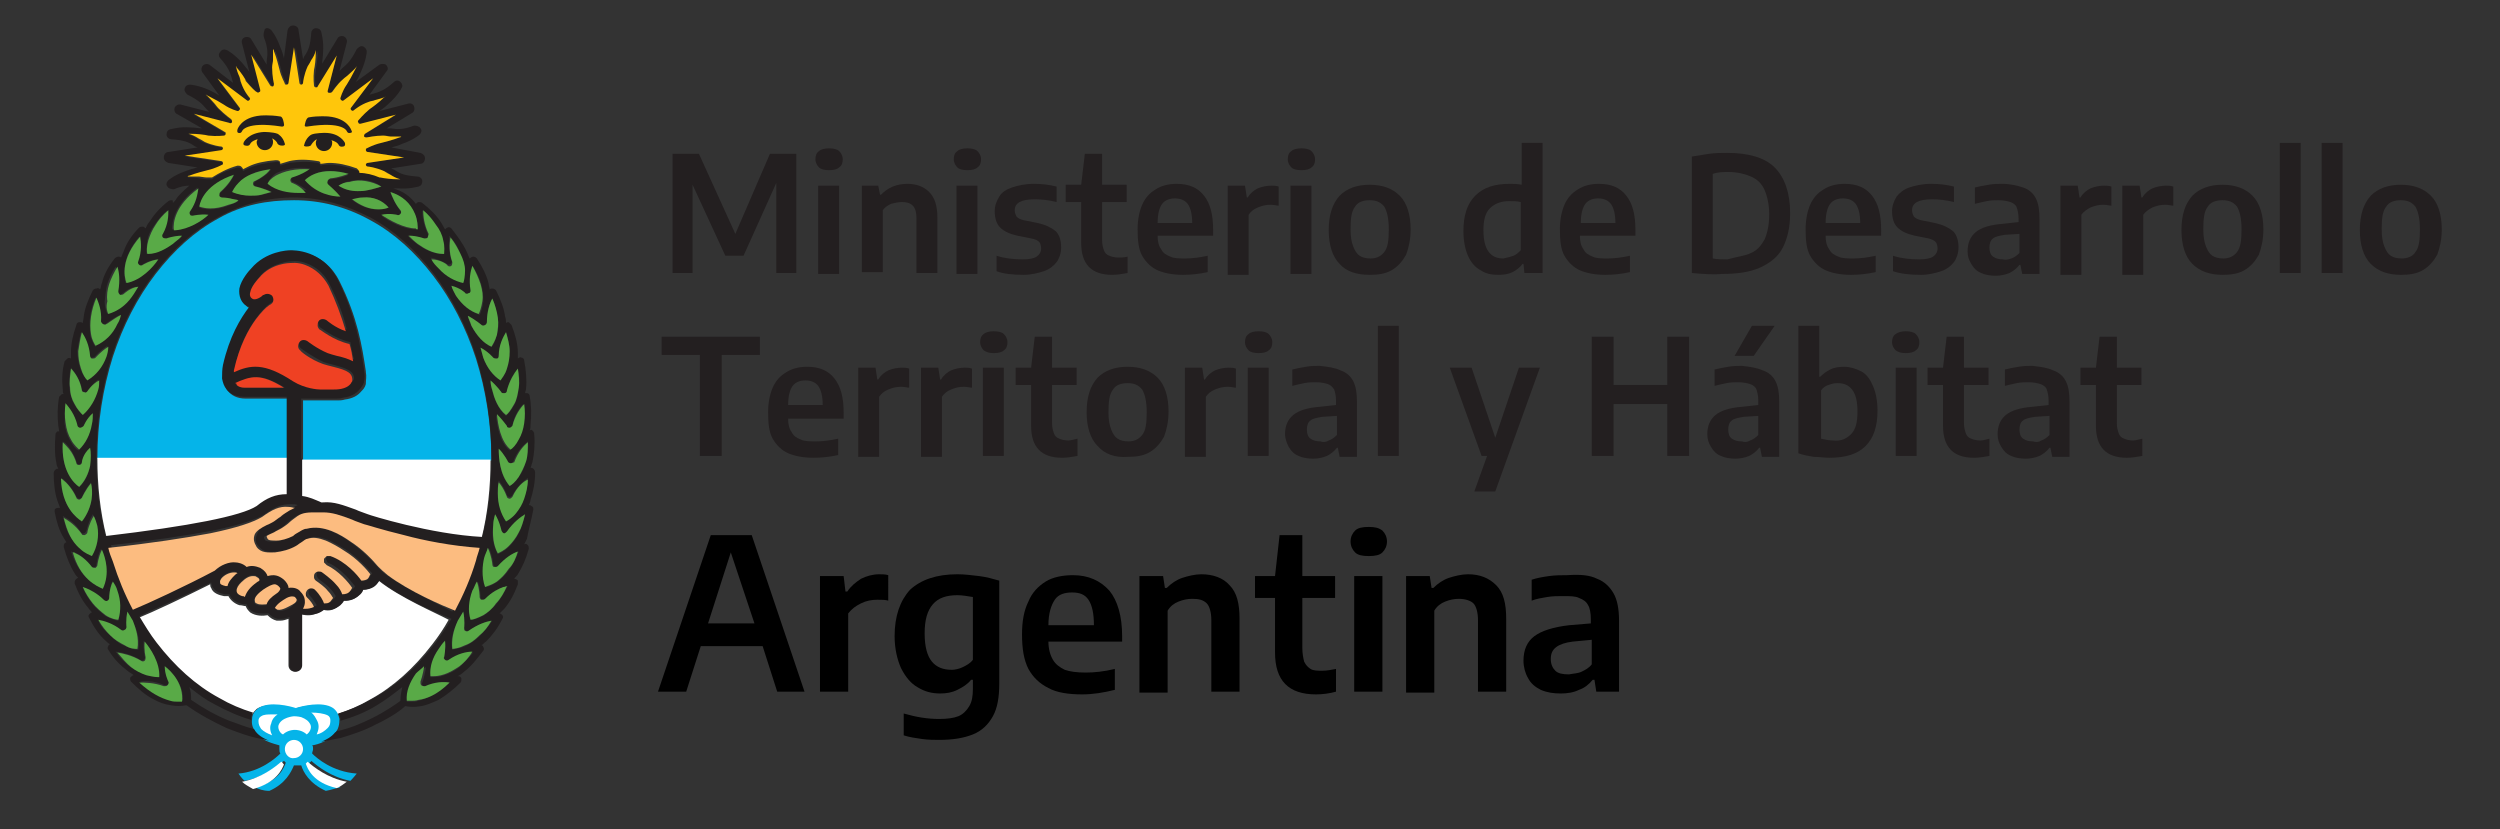 <?xml version="1.0" encoding="utf-8"?>
<!-- Generator: Adobe Illustrator 19.0.0, SVG Export Plug-In . SVG Version: 6.00 Build 0)  -->
<svg version="1.1" id="Capa_1" xmlns="http://www.w3.org/2000/svg" xmlns:xlink="http://www.w3.org/1999/xlink" x="0px" y="0px"
	 viewBox="0 0 274.7 91.1" style="enable-background:new 0 0 274.7 91.1;" xml:space="preserve">
<rect x="0" y="0" width="274.7" height="91.1" fill="#333333" stroke="none"/>
<style type="text/css">
	.st0{fill:#05B4E9;}
	.st1{fill:#FFFFFF;}
	.st2{fill:#231F20;}
	.st3{fill:#FFC60B;}
	.st4{fill:#59AA47;}
	.st5{fill:#EF4123;}
	.st6{fill:#FCBC80;}
</style>
<g id="XMLID_1_">
	<path id="XMLID_2_" class="st0" d="M31.7,43.8H27c-1,0-1.6-0.4-1.9-0.8c-0.3-0.3-0.4-0.7-0.5-1.2c0,0,0-0.1,0-0.1
		c-0.1-0.4,0-0.9,0.1-1.4c0.6-3.1,1.8-5.1,2.9-6.4c-0.1,0-0.2-0.1-0.3-0.1c-0.6-0.4-1-1.1-0.8-1.9c0.2-1,1.1-2.1,1.3-2.2
		c1.6-1.9,4-2,4.3-2c0.4,0,3.5-0.2,5.2,3.2c2,4,2.5,7.2,2.9,9.9l0,0.1c0.1,0.5,0,0.8,0,1.2c0,0,0,0.1,0,0.1
		c-0.1,0.4-0.3,0.6-0.5,0.8c-0.4,0.5-1,0.8-1.8,0.9c-0.3,0.1-0.6,0.1-0.8,0.1c-0.1,0-0.2,0-0.2,0h-1.4h0h0h-2.2v6.6H54
		c0-3.9-0.6-7.7-1.7-11.2c-1.1-3.4-2.7-6.5-4.7-9.1c-2-2.6-4.3-4.7-6.9-6.1c-2.7-1.5-5.5-2.2-8.4-2.2S26.6,22.5,24,24
		c-2.6,1.4-4.9,3.5-6.9,6.1c-2,2.6-3.6,5.7-4.7,9.1c-1.1,3.5-1.7,7.3-1.7,11.2h20.9V43.8z"/>
	<path id="XMLID_3_" class="st1" d="M10.7,50.4c0,2.9,0.3,5.8,1,8.6c9.4-1.1,15-2.2,16.6-3.3c1.2-0.8,2.1-1.3,3.3-1.3v-4.1H10.7z"/>
	<path id="XMLID_4_" class="st1" d="M33.1,54.7c0.8,0.2,1.4,0.4,2.1,0.7c0.1,0,0.1,0,0.2,0c1.2-0.1,2.2,0.3,3.6,0.8
		c0.4,0.1,0.8,0.3,1.3,0.5c0.2,0.1,6.9,2.2,12.6,2.5c0.7-2.8,1-5.7,1-8.7H33.1V54.7z"/>
	<polyline id="XMLID_5_" class="st2" points="31,18.1 31,18.1 31,18.1 	"/>
	<polyline id="XMLID_6_" class="st2" points="26.6,18.8 26.6,18.8 26.6,18.8 26.6,18.8 	"/>
	<path id="XMLID_7_" class="st1" d="M41.6,63.8c-0.1,0.2-0.2,0.4-0.4,0.5c-0.4,0.3-0.8,0.5-1.4,0.5c-0.1,0.2-0.2,0.4-0.3,0.5
		c-0.3,0.4-0.9,0.8-1.8,0.7c-0.1,0.2-0.2,0.3-0.4,0.5c-0.5,0.5-1.1,0.7-1.8,0.5c-0.2,0.1-0.4,0.3-0.7,0.4c-0.4,0.2-1,0.3-1.7,0.1
		v5.6c0,0.4-0.3,0.7-0.7,0.7c-0.4,0-0.7-0.3-0.7-0.7V68c-0.3,0.1-0.6,0.2-0.9,0.2c-0.1,0-0.2,0-0.4,0c-0.4-0.1-0.7-0.3-1-0.6
		c-0.5,0.1-1.3,0.1-1.9-0.3c-0.2-0.2-0.4-0.4-0.5-0.7c-0.2,0-0.4-0.1-0.7-0.1c-0.6-0.2-1-0.6-1.2-1c-0.1,0-0.3,0-0.5,0
		c-0.5-0.1-1.2-0.3-1.4-0.9c-0.1-0.1-0.1-0.3-0.1-0.4c-3,1.5-6.4,3.1-7.9,3.7c0.6,1,1.2,2,1.9,2.9c2,2.6,4.3,4.7,6.9,6.1
		c1.2,0.7,2.4,1.2,3.7,1.6c0.1-0.2,0.3-0.4,0.5-0.6c1.2-0.8,3.5-0.2,4.1,0c0.6-0.2,2.9-0.8,4.1,0c0.2,0.2,0.4,0.4,0.5,0.6
		c1.3-0.4,2.5-0.9,3.7-1.6c2.6-1.4,4.9-3.5,6.9-6.1c0.7-0.9,1.3-1.8,1.8-2.7C47.8,67.3,44,65.7,41.6,63.8"/>
	<path id="XMLID_8_" class="st0" d="M34.3,82.8c0-0.2,0.1-0.3,0.1-0.5c0-0.2,0-0.3-0.1-0.4c0.7-0.1,1.8-0.5,2.5-1.3
		c0.4-0.5,0.5-1,0.5-1.6c-0.1-0.5-0.3-0.9-0.7-1.2c-1.2-0.8-3.5-0.2-4.1,0c-0.6-0.2-2.9-0.8-4.1,0c-0.4,0.3-0.7,0.7-0.7,1.2
		c-0.1,0.6,0.1,1.1,0.5,1.6c0.6,0.8,1.8,1.1,2.5,1.3c0,0.1,0,0.3,0,0.4c0,0.2,0,0.3,0.1,0.5c-0.5,0.5-2.2,2-4.6,2.2v0
		c0.1,0.1,0.3,0.5,0.7,0.8c2.1-0.4,3.6-1.6,4.3-2.2c0.1,0.1,0.1,0.1,0.2,0.2c-0.2,0.6-0.8,2.1-3.4,2.7c0.4,0.2,0.9,0.4,1.6,0.4
		c1.8-0.8,2.4-2.1,2.7-2.8c0.1,0,0.3,0,0.4,0c0.1,0,0.3,0,0.4,0c0.2,0.7,0.9,2,2.7,2.8c0.6-0.1,1.1-0.3,1.6-0.4
		c-2.6-0.6-3.2-2.1-3.4-2.7c0.1-0.1,0.2-0.1,0.2-0.2c0.7,0.6,2.2,1.8,4.3,2.2c0.4-0.4,0.6-0.7,0.7-0.8
		C36.5,84.8,34.8,83.3,34.3,82.8"/>
	<path id="XMLID_9_" class="st1" d="M36,78.6c0.2,0.1,0.3,0.3,0.3,0.5c0,0.3,0,0.6-0.3,0.9c-0.3,0.3-0.7,0.6-1.2,0.7
		c0.2-0.5,0.3-0.9,0.1-1.4c-0.2-0.4-0.4-0.8-0.7-1C34.9,78.3,35.6,78.4,36,78.6"/>
	<path id="XMLID_10_" class="st1" d="M30.6,79.7c0.3-0.9,1.7-1,1.7-1c0,0,0.4,0,0.8,0.1c0.5,0.2,0.8,0.4,1,0.8
		c0.2,0.4-0.1,0.9-0.4,1.1c-0.3-0.3-0.8-0.5-1.3-0.5c-0.5,0-1,0.2-1.3,0.5C30.8,80.6,30.5,80.1,30.6,79.7"/>
	<path id="XMLID_11_" class="st1" d="M29.9,80.8c-0.5-0.2-0.9-0.4-1.2-0.7c-0.2-0.3-0.3-0.5-0.3-0.9c0-0.2,0.1-0.4,0.3-0.5
		c0.3-0.2,0.7-0.2,1.2-0.2c0.2,0,0.4,0,0.6,0c-0.3,0.2-0.6,0.5-0.7,1C29.6,79.9,29.7,80.4,29.9,80.8"/>
	<path id="XMLID_12_" class="st1" d="M31.3,82.3c0-0.6,0.5-1,1-1c0.6,0,1,0.5,1,1c0,0.6-0.5,1-1,1C31.8,83.4,31.3,82.9,31.3,82.3"/>
	<path id="XMLID_13_" class="st1" d="M38.1,85.9c-2.1-0.4-3.6-1.6-4.3-2.2c-0.1,0.1-0.1,0.1-0.2,0.2c0.2,0.6,0.8,2.1,3.4,2.7
		C37.5,86.4,37.8,86.1,38.1,85.9"/>
	<path id="XMLID_14_" class="st1" d="M30.9,83.7c-0.7,0.6-2.2,1.8-4.3,2.2c0.3,0.3,0.7,0.5,1.2,0.8c2.6-0.7,3.2-2.2,3.4-2.7
		C31,83.8,31,83.7,30.9,83.7"/>
	<path id="XMLID_15_" class="st2" d="M58.6,56c0-0.2,0-0.3-0.2-0.4c-0.1-0.1-0.2-0.1-0.3-0.1c0.1-0.2,0.2-0.4,0.2-0.6
		c0.3-0.9,0.5-1.9,0.5-3c0-0.2-0.1-0.3-0.2-0.4c-0.1-0.1-0.2-0.1-0.3-0.1c0.1-0.2,0.1-0.4,0.2-0.6c0.2-0.9,0.3-2,0.2-3.1
		c0-0.2-0.1-0.3-0.2-0.4c-0.1-0.1-0.2-0.1-0.3,0c0.1-0.2,0.1-0.4,0.1-0.7c0.1-0.9,0.1-2-0.1-3.1c0-0.1-0.1-0.3-0.3-0.3
		c-0.1,0-0.2,0-0.2,0c0-0.2,0.1-0.3,0.1-0.5c0.1-0.9,0-2-0.2-3.1c0-0.1-0.1-0.3-0.3-0.3c-0.1-0.1-0.3,0-0.4,0.1l0,0
		c0-0.2,0-0.5,0-0.7c0-0.9-0.3-2-0.7-3c-0.1-0.1-0.2-0.2-0.3-0.3c-0.1,0-0.2,0-0.3,0.1c0-0.2,0-0.5-0.1-0.7c-0.1-0.9-0.5-1.9-1-2.9
		c-0.1-0.1-0.2-0.2-0.4-0.2c-0.1,0-0.2,0-0.3,0.1c0-0.2-0.1-0.4-0.1-0.6c-0.2-0.9-0.7-1.9-1.3-2.8c-0.1-0.1-0.2-0.2-0.4-0.2
		c-0.1,0-0.3,0.1-0.4,0.2c-0.1-0.2-0.2-0.5-0.3-0.7c-0.4-0.9-1-1.7-1.7-2.6c-0.1-0.1-0.3-0.2-0.4-0.1c-0.1,0-0.2,0.1-0.3,0.2
		c-0.1-0.2-0.3-0.5-0.4-0.7c-0.5-0.8-1.2-1.5-2.1-2.2c-0.1-0.1-0.3-0.1-0.4-0.1c-0.1,0-0.2,0.1-0.3,0.2c-0.6-0.8-1.4-1.4-2.5-1.7
		c0.2,0,0.4,0,0.6,0c1.2,0.1,2.1-0.2,2.2-0.2c0.3-0.1,0.4-0.3,0.4-0.6c0-0.3-0.3-0.5-0.5-0.5c-1.4-0.1-1.9-0.3-2.5-0.7
		c-0.1-0.1-0.3-0.1-0.4-0.2l3.2-0.5c0.3,0,0.5-0.3,0.5-0.6c0-0.3-0.2-0.5-0.5-0.6L43,16.2c0.4-0.1,0.8-0.2,1.2-0.4
		c1.2-0.4,1.9-1,1.9-1c0.2-0.2,0.3-0.5,0.1-0.7c-0.1-0.2-0.4-0.3-0.7-0.3c-1.3,0.5-1.9,0.4-2.6,0.3c-0.1,0-0.3,0-0.4,0l2.8-1.7
		c0.2-0.1,0.3-0.4,0.2-0.7c-0.1-0.3-0.4-0.4-0.7-0.3l-3.1,0.8c0.3-0.2,0.7-0.5,1-0.8c0.9-0.8,1.4-1.6,1.4-1.7
		C44.3,9.5,44.2,9.2,44,9c-0.2-0.2-0.5-0.2-0.7,0c-1,0.9-1.6,1.1-2.3,1.3c-0.1,0-0.3,0.1-0.4,0.1l1.9-2.6c0.2-0.2,0.1-0.5-0.1-0.7
		C42.2,7,41.9,7,41.7,7.1L39.1,9c0.2-0.3,0.4-0.7,0.6-1.2c0.5-1.1,0.6-2,0.6-2.1c0-0.3-0.2-0.5-0.4-0.6c-0.3-0.1-0.5,0.1-0.7,0.3
		c-0.6,1.2-1,1.6-1.6,2.1c-0.1,0.1-0.2,0.2-0.3,0.3l0.8-3.1c0.1-0.3-0.1-0.6-0.3-0.7c-0.3-0.1-0.6,0-0.7,0.2l-1.7,2.8
		c0-0.4,0.1-0.8,0.1-1.3c0.1-1.2-0.2-2.1-0.2-2.2c-0.1-0.3-0.3-0.4-0.6-0.4c-0.3,0-0.5,0.3-0.5,0.5c-0.1,1.4-0.3,1.9-0.7,2.5
		c-0.1,0.1-0.1,0.2-0.2,0.4l-0.5-3.2c0-0.3-0.3-0.5-0.6-0.5h0c-0.3,0-0.5,0.2-0.6,0.5l-0.4,3.1c-0.1-0.4-0.2-0.8-0.4-1.2
		c-0.4-1.2-1-1.9-1-1.9c-0.2-0.2-0.5-0.3-0.7-0.1C29,3.5,28.9,3.8,29,4.1c0.5,1.3,0.4,1.9,0.3,2.6c0,0.1,0,0.3,0,0.4l-1.7-2.8
		c-0.1-0.2-0.4-0.3-0.7-0.2c-0.3,0.1-0.4,0.4-0.3,0.7l0.8,3.1c-0.2-0.3-0.5-0.6-0.8-1c-0.8-0.9-1.6-1.4-1.7-1.4
		c-0.2-0.1-0.5-0.1-0.7,0.2c-0.2,0.2-0.2,0.5,0,0.7c0.9,1,1.1,1.6,1.3,2.3c0,0.1,0.1,0.3,0.1,0.4L23,7.1C22.8,7,22.5,7,22.3,7.2
		c-0.2,0.2-0.2,0.5-0.1,0.7l1.9,2.6c-0.3-0.2-0.7-0.4-1.1-0.6c-1.1-0.5-2-0.6-2.1-0.6c-0.3,0-0.5,0.1-0.6,0.4
		c-0.1,0.3,0.1,0.5,0.3,0.7c1.2,0.6,1.6,1,2.1,1.6c0.1,0.1,0.2,0.2,0.3,0.3l-3.1-0.8c-0.3-0.1-0.6,0.1-0.7,0.3
		c-0.1,0.3,0,0.6,0.2,0.7l2.8,1.6c-0.4,0-0.8-0.1-1.3-0.1c-1.2-0.1-2.1,0.2-2.2,0.2c-0.3,0.1-0.4,0.3-0.4,0.6c0,0.3,0.3,0.5,0.5,0.5
		c1.4,0.1,1.9,0.3,2.5,0.7c0.1,0.1,0.2,0.1,0.4,0.2l-3.2,0.5c-0.3,0-0.5,0.3-0.5,0.6c0,0.3,0.2,0.5,0.5,0.6l3.2,0.5
		c-0.4,0.1-0.8,0.2-1.3,0.4c-1.2,0.4-1.9,1-1.9,1c-0.2,0.2-0.3,0.5-0.1,0.7c0.1,0.2,0.4,0.3,0.7,0.3c0.7-0.3,1.2-0.4,1.7-0.4
		c-0.7,0.6-1.2,1.1-1.4,1.4c-0.1,0.2-0.2,0.3-0.4,0.5C19,22.1,19,22,18.9,22c-0.1,0-0.3,0-0.4,0.1c-0.9,0.7-1.6,1.5-2.1,2.3
		c-0.2,0.2-0.3,0.5-0.4,0.7c-0.1-0.1-0.2-0.2-0.3-0.2c-0.1,0-0.3,0-0.4,0.1c-0.8,0.8-1.4,1.7-1.7,2.6c-0.1,0.2-0.2,0.5-0.3,0.7
		c-0.1-0.1-0.2-0.1-0.3-0.1c-0.1,0-0.3,0.1-0.4,0.2c-0.7,0.9-1.2,1.8-1.4,2.7c-0.1,0.2-0.1,0.5-0.2,0.7c-0.1-0.1-0.2-0.2-0.4-0.1
		c-0.2,0-0.3,0.1-0.4,0.2c-0.5,1-0.9,2-1,2.9c0,0.2-0.1,0.5-0.1,0.7c-0.1-0.1-0.2-0.1-0.4-0.1c-0.1,0-0.3,0.1-0.3,0.3
		c-0.4,1.1-0.6,2.1-0.6,3c0,0.2,0,0.5,0,0.7c-0.1-0.1-0.3-0.1-0.4,0c-0.1,0.1-0.2,0.2-0.3,0.3c-0.3,1.1-0.3,2.1-0.2,3.1
		c0,0.2,0,0.4,0.1,0.5c-0.1,0-0.1,0-0.2,0c-0.1,0.1-0.2,0.2-0.3,0.3c-0.2,1.1-0.2,2.2-0.1,3.1c0,0.2,0.1,0.5,0.1,0.7
		c-0.1,0-0.1,0-0.2,0c-0.1,0.1-0.2,0.2-0.2,0.3C6,48.9,6,50,6.2,50.9c0,0.2,0.1,0.4,0.2,0.6c-0.1,0-0.2,0-0.3,0.1
		c-0.1,0.1-0.2,0.2-0.2,0.4C5.9,53,6,54.1,6.3,55c0.1,0.3,0.2,0.5,0.3,0.8c0,0,0,0-0.1,0c-0.1,0-0.3,0-0.4,0.1C6,55.9,6,56.1,6,56.2
		c0.2,1.1,0.5,2.1,1,2.9c0.1,0.2,0.2,0.3,0.3,0.5c-0.1,0-0.2,0.1-0.2,0.1c-0.1,0.1-0.1,0.3-0.1,0.4c0.3,1.1,0.7,2.1,1.2,2.9
		c0.1,0.2,0.3,0.4,0.4,0.5c-0.1,0-0.2,0.1-0.3,0.2c-0.1,0.1-0.1,0.3-0.1,0.4c0.4,1.1,0.9,2,1.5,2.7c0.1,0.2,0.3,0.3,0.4,0.5
		c-0.1,0-0.2,0.1-0.3,0.2c-0.1,0.1-0.1,0.3,0,0.4c0.5,1,1.1,1.9,1.8,2.5c0.1,0.1,0.3,0.3,0.5,0.4c-0.1,0-0.2,0.1-0.2,0.2
		c-0.1,0.1-0.1,0.3,0,0.4c0.6,1,1.3,1.7,2.1,2.3c0.2,0.2,0.5,0.3,0.7,0.5c-0.1,0-0.1,0-0.1,0c-0.1,0.1-0.3,0.2-0.3,0.3
		c0,0.1,0,0.3,0.1,0.4c0.8,0.8,1.6,1.5,2.4,1.9c0.7,0.4,1.3,0.6,2,0.7c0.6,0.1,1.1,0.1,1.6,0c0,0,0.1,0,0.1,0c1.4,1,2.9,1.8,4.4,2.5
		c1.3,0.5,2.6,1,3.9,1.2c0.3,0.1,0.5,0.1,0.8,0.2c-0.5-0.2-1.1-0.5-1.5-1c-0.1-0.1-0.1-0.2-0.2-0.3c-0.9-0.2-1.8-0.6-2.7-0.9
		c-1.5-0.6-2.9-1.4-4.2-2.3c0,0,0,0,0,0c0-0.5,0-0.9-0.2-1.4c1,0.8,1.8,1.4,2.8,1.9c1.3,0.7,2.6,1.3,4,1.7c0-0.1,0-0.2,0-0.2
		c0-0.2,0.1-0.4,0.2-0.6c-1.3-0.4-2.5-0.9-3.7-1.6c-2.6-1.4-4.9-3.5-6.9-6.1c-0.7-0.9-1.3-1.9-1.9-2.9c1.5-0.7,4.9-2.2,7.9-3.7
		c0,0.1,0.1,0.3,0.1,0.4c0.3,0.6,0.9,0.8,1.4,0.9c0.2,0,0.3,0,0.5,0c0.2,0.5,0.6,0.8,1.2,1c0.2,0.1,0.5,0.1,0.7,0.1
		c0.1,0.3,0.3,0.5,0.5,0.7c0.6,0.4,1.4,0.3,1.9,0.3c0.3,0.3,0.6,0.5,1,0.6c0.1,0,0.2,0,0.4,0c0.3,0,0.6-0.1,0.9-0.2v5.3
		c0,0.4,0.3,0.7,0.7,0.7c0.4,0,0.7-0.3,0.7-0.7v-5.6c0.7,0.1,1.3,0,1.7-0.1c0.3-0.1,0.6-0.3,0.7-0.4c0.7,0.1,1.3-0.1,1.8-0.5
		c0.2-0.2,0.3-0.3,0.4-0.5c0.9,0,1.5-0.4,1.8-0.7c0.2-0.2,0.3-0.4,0.3-0.5c0.6,0,1.1-0.2,1.4-0.5c0.2-0.2,0.3-0.4,0.4-0.5
		c2.4,1.9,6.2,3.5,7.9,4.2c-0.6,1-1.2,1.9-1.8,2.7c-2,2.6-4.3,4.7-6.9,6.1c-1.2,0.7-2.4,1.2-3.7,1.6c0.1,0.2,0.2,0.4,0.2,0.6
		c0,0.1,0,0.2,0,0.2c1.4-0.4,2.7-0.9,4-1.7c1-0.6,1.9-1.3,2.8-2c-0.1,0.5-0.2,0.9-0.2,1.4c0,0,0,0,0,0.1c-0.4,0.3-1.5,1.1-3.1,1.9
		c-1.2,0.6-2.4,1.1-3.7,1.4c-0.1,0-0.1,0-0.2,0c0,0.1-0.1,0.1-0.2,0.2c-0.4,0.5-1,0.8-1.5,1c0.7-0.1,1.4-0.3,2.1-0.4
		c1.3-0.4,2.6-0.8,3.9-1.5c1.7-0.8,2.8-1.6,3.2-2c0,0,0,0,0.1,0c0.5,0.1,1,0.1,1.6,0c0.7-0.1,1.3-0.4,2-0.7c0.8-0.5,1.6-1.1,2.4-1.9
		c0.1-0.1,0.1-0.3,0.1-0.4s-0.1-0.3-0.3-0.3c0,0,0,0-0.1,0c0.2-0.1,0.5-0.3,0.7-0.5c0.8-0.6,1.4-1.4,2.1-2.3c0.1-0.1,0.1-0.3,0-0.4
		c0-0.1-0.1-0.2-0.2-0.2c0.2-0.1,0.3-0.3,0.5-0.4c0.7-0.7,1.3-1.5,1.8-2.5c0.1-0.1,0.1-0.3,0-0.4c-0.1-0.1-0.2-0.2-0.3-0.2
		c0.2-0.2,0.3-0.3,0.5-0.5c0.6-0.7,1.1-1.6,1.5-2.7c0-0.1,0-0.3,0-0.4c-0.1-0.1-0.2-0.2-0.4-0.2h0c0.1-0.2,0.3-0.3,0.4-0.5
		c0.5-0.8,0.9-1.7,1.2-2.8c0-0.1,0-0.3-0.1-0.4c-0.1-0.1-0.2-0.2-0.4-0.1c0.1-0.2,0.2-0.4,0.3-0.6C58.1,58.1,58.4,57.1,58.6,56
		 M58,52.5C58,52.5,58,52.5,58,52.5c0,0.8-0.2,1.5-0.4,2.1c-0.2,0.6-0.5,1.2-0.9,1.6c-0.5,0.5-0.9,0.8-1.1,0.9c0,0,0,0,0,0
		c0,0,0,0,0,0c-0.6-0.8-0.9-1.9-0.9-3.1c0-0.4,0-0.8,0.1-1.2c0,0,0,0,0,0c0,0,0,0,0,0c0.6,0.7,0.9,1.6,0.9,1.6
		c0,0.1,0.2,0.2,0.3,0.2c0.1,0,0.3-0.1,0.3-0.2C56.8,53.5,57.5,52.9,58,52.5C58,52.5,58,52.5,58,52.5 M58,48.5
		C58,48.5,58,48.5,58,48.5C58,48.5,58,48.5,58,48.5c0.1,0.8,0,1.5-0.2,2.2c-0.2,0.7-0.4,1.2-0.8,1.7c-0.4,0.6-0.8,0.9-1,1
		c0,0,0,0,0,0c0,0,0,0,0,0c-1.1-1.2-1.2-3.1-1.2-4.1c0,0,0,0,0,0c0,0,0,0,0,0c0.6,0.6,1,1.4,1,1.4c0.1,0.1,0.2,0.2,0.3,0.2
		c0.1,0,0.3-0.1,0.3-0.2C56.8,49.6,57.5,48.9,58,48.5 M57.5,44.4C57.5,44.4,57.5,44.4,57.5,44.4C57.5,44.4,57.6,44.4,57.5,44.4
		c0.1,0.8,0.1,1.5,0,2.2c-0.1,0.7-0.3,1.3-0.6,1.8c-0.4,0.6-0.8,1-0.9,1.1c0,0,0,0,0,0s0,0,0,0c-1.1-0.9-1.4-2.8-1.5-3.9
		c0,0,0,0,0,0c0,0,0,0,0,0c0.6,0.6,1.1,1.3,1.1,1.3C55.7,47,55.8,47,56,47c0.1,0,0.2-0.1,0.3-0.2C56.5,45.6,57.1,44.8,57.5,44.4
		 M56.9,40.5C56.9,40.5,56.9,40.5,56.9,40.5C56.9,40.5,56.9,40.5,56.9,40.5c0.2,0.8,0.2,1.5,0.1,2.2c-0.1,0.7-0.2,1.3-0.5,1.8
		c-0.3,0.6-0.7,1-0.9,1.2c0,0,0,0,0,0c0,0,0,0,0,0c-0.9-0.8-1.3-1.9-1.5-2.7c-0.1-0.4-0.2-0.8-0.2-1.1c0,0,0,0,0,0c0,0,0,0,0,0
		c0.7,0.5,1.2,1.3,1.2,1.3c0.1,0.1,0.2,0.2,0.3,0.1c0.1,0,0.2-0.1,0.3-0.3C55.9,41.8,56.5,41,56.9,40.5 M25.8,40.7
		c0-0.1,0-0.1,0-0.2c0.5-2.7,1.6-4.5,2.4-5.6c0.6-0.8,1.1-1.3,1.4-1.5c0.1-0.1,0.2-0.1,0.3-0.2c0.3-0.2,0.3-0.6,0.1-0.9
		c-0.2-0.3-0.6-0.3-0.9-0.1c0,0-0.1,0.1-0.3,0.2c-0.6,0.4-0.9,0.3-1,0.2c-0.2-0.1-0.3-0.4-0.2-0.7c0.1-0.6,0.8-1.3,1-1.6
		c0,0,0,0,0,0c1.3-1.5,3.4-1.6,3.4-1.6c0,0,0,0,0.1,0c0,0,0.7-0.1,1.5,0.2c1.1,0.4,2,1.1,2.6,2.3c0.8,1.6,1.5,3.2,1.9,5
		c-1.2-0.4-2.1-1.2-2.1-1.2c-0.3-0.2-0.7-0.2-0.9,0.1c-0.1,0.1-0.2,0.3-0.1,0.5c0,0.2,0.1,0.3,0.2,0.4c0.1,0,1.5,1.2,3.3,1.6
		c0.1,0.6,0.2,1.2,0.4,1.9c-0.6-0.3-1.2-0.5-1.8-0.6c-0.4-0.1-0.7-0.2-1-0.3c-1.2-0.5-2.2-1.3-2.2-1.3c-0.3-0.2-0.7-0.2-0.9,0.1
		c-0.2,0.3-0.2,0.7,0.1,0.9c0,0,1.2,0.9,2.5,1.5c0.3,0.1,0.7,0.2,1.1,0.3c1.5,0.4,2.2,0.7,2.2,1.5c0,0.1-0.1,0.2-0.2,0.3
		c-0.5,0.5-1.5,0.6-1.9,0.6c0,0,0,0,0,0h-1.4c-0.3,0-1.7-0.1-3-0.9C29.1,39.6,27.6,40,25.8,40.7 M31.3,42.6H27
		c-0.4,0-0.8-0.1-0.9-0.3c0,0-0.1-0.1-0.1-0.2C27.7,41.3,28.7,41,31.3,42.6 M33.1,50.4v-6.6h2.2h0h0h1.4c0,0,0.1,0,0.2,0
		c0.2,0,0.5,0,0.8-0.1c0.8-0.1,1.4-0.4,1.8-0.9c0.2-0.2,0.4-0.5,0.5-0.8c0,0,0-0.1,0-0.1c0.1-0.3,0.1-0.7,0-1.2l0-0.1
		c-0.4-2.6-0.9-5.9-2.9-9.9c-1.7-3.3-4.9-3.2-5.2-3.2c-0.3,0-2.7,0.1-4.3,2c-0.2,0.2-1.1,1.2-1.3,2.2c-0.1,0.8,0.2,1.6,0.8,1.9
		c0.1,0.1,0.2,0.1,0.3,0.1c-1,1.3-2.2,3.3-2.9,6.4c-0.1,0.5-0.1,1-0.1,1.4c0,0,0,0.1,0,0.1c0.1,0.5,0.2,0.8,0.5,1.2
		c0.3,0.4,0.9,0.8,1.9,0.8h4.7v6.6v4.1c-1.2,0-2.2,0.4-3.3,1.3c-1.7,1.1-7.3,2.2-16.6,3.3c-0.7-2.8-1-5.6-1-8.6
		c0-3.9,0.6-7.7,1.7-11.2c1.1-3.4,2.7-6.5,4.7-9.1c2-2.6,4.3-4.7,6.9-6.1c2.7-1.5,5.5-2.2,8.4-2.2c2.9,0,5.7,0.8,8.4,2.2
		c2.6,1.4,4.9,3.5,6.9,6.1c2,2.6,3.6,5.7,4.7,9.1c1.1,3.5,1.7,7.3,1.7,11.2c0,3-0.3,5.9-1,8.7c-5.7-0.3-12.4-2.4-12.6-2.5
		c-0.5-0.2-0.9-0.3-1.3-0.5c-1.4-0.5-2.4-0.9-3.6-0.8c-0.1,0-0.1,0-0.2,0c-0.7-0.3-1.3-0.6-2.1-0.7V50.4z M41.9,20.5
		c-0.3,0.1-0.9,0.3-1.5,0.4C40,21,39.7,21,39.3,21c-0.8,0-1.5-0.2-2.1-0.6c0,0,0,0,0,0c0,0,0,0,0,0c0.3-0.1,0.7-0.4,1.2-0.5
		c0.6-0.1,1.2-0.2,1.8-0.1C40.8,19.9,41.4,20.1,41.9,20.5C41.9,20.4,41.9,20.4,41.9,20.5C41.9,20.4,41.9,20.5,41.9,20.5 M42.7,22.8
		C42.7,22.8,42.7,22.8,42.7,22.8C42.7,22.8,42.7,22.8,42.7,22.8c-0.2,0.1-0.6,0.2-1.1,0.2c-0.1,0-0.1,0-0.2,0c-1,0-1.9-0.4-2.8-1.1
		c0,0,0,0,0,0c0,0,0,0,0,0c0.4-0.1,0.8-0.2,1.2-0.2C41,21.6,42,22,42.7,22.8 M38.3,19.2c-0.4,0.2-1,0.4-2,0.5
		c-0.1,0-0.3,0.1-0.3,0.3c0,0.1,0,0.3,0.1,0.4c0,0,0.8,0.5,1.3,1.2c0,0,0,0,0,0c0,0,0,0,0,0h0c-0.9,0-2.7-0.3-3.9-1.8c0,0,0,0,0,0
		c0.2-0.2,0.5-0.5,1.1-0.7C35.5,18.7,36.8,18.7,38.3,19.2C38.3,19.1,38.3,19.1,38.3,19.2C38.3,19.2,38.3,19.2,38.3,19.2 M34.1,18.5
		c-0.3,0.3-0.9,0.6-1.9,0.9c-0.1,0-0.2,0.2-0.2,0.3c0,0.1,0.1,0.3,0.2,0.3c0,0,0.8,0.3,1.5,0.9c0,0,0,0,0,0c0,0,0,0,0,0
		c-0.2,0-0.5,0-0.8,0c-1,0-2.3-0.2-3.4-1c0,0,0,0,0,0c0.2-0.2,0.4-0.6,0.9-0.9C31.3,18.6,32.5,18.3,34.1,18.5
		C34.1,18.4,34.1,18.5,34.1,18.5C34.1,18.5,34.1,18.5,34.1,18.5 M29.8,18.6c-0.2,0.3-0.7,0.8-1.7,1.3c-0.1,0.1-0.2,0.2-0.2,0.3
		c0,0.1,0.1,0.3,0.3,0.3c0,0,0.9,0.2,1.7,0.6c0,0,0,0,0,0c0,0,0,0,0,0c-0.4,0.1-0.7,0.2-1.1,0.3c-0.3,0.1-0.7,0.1-1.2,0.1
		c-0.6,0-1.3-0.1-2-0.4c0,0,0,0,0,0c0.1-0.3,0.3-0.6,0.7-1C27,19.3,28.2,18.7,29.8,18.6C29.8,18.5,29.8,18.5,29.8,18.6
		C29.8,18.5,29.8,18.6,29.8,18.6 M24.2,21.2c-0.1,0.1-0.1,0.2-0.1,0.4c0,0.1,0.2,0.2,0.3,0.2h0c0,0,0.4,0,0.9,0.1
		c0.3,0,0.6,0.1,0.9,0.2c0,0,0,0,0,0c0,0,0,0,0,0c-0.3,0.2-0.7,0.3-1.1,0.5c-0.8,0.3-1.5,0.4-2,0.4c-0.5,0-0.9-0.1-1.2-0.2
		c0,0,0,0,0,0c0.1-0.7,0.8-2.5,3.8-3.5c0,0,0,0,0,0c0,0,0,0,0,0C25.5,19.7,25.1,20.4,24.2,21.2 M54.8,39.1c0.1-1.2,0.5-2,0.8-2.6
		c0,0,0,0,0,0c0,0,0,0,0,0c0.2,0.7,0.4,1.4,0.4,2.1c0,0.7-0.1,1.3-0.3,1.9c-0.2,0.7-0.6,1.1-0.7,1.3c0,0,0,0,0,0c0,0,0,0,0,0
		c-0.8-0.5-1.5-1.4-1.9-2.5c-0.1-0.3-0.2-0.7-0.3-1.1c0,0,0,0,0,0c0,0,0,0,0,0c0.8,0.4,1.4,1.1,1.4,1.1c0.1,0.1,0.2,0.1,0.4,0.1
		C54.7,39.4,54.8,39.3,54.8,39.1 M53.5,35.4c0-1.2,0.3-2.1,0.6-2.6c0,0,0,0,0,0c0,0,0,0,0,0c0.3,0.7,0.5,1.4,0.6,2.1
		c0.1,0.7,0.1,1.3-0.1,1.9c-0.2,0.7-0.4,1.2-0.6,1.3c0,0,0,0,0,0c0,0,0,0,0,0c-0.9-0.4-1.6-1.2-2.2-2.3c-0.2-0.3-0.3-0.7-0.4-1.1
		c0,0,0,0,0,0c0,0,0,0,0,0c0.8,0.4,1.5,1,1.5,1c0.1,0.1,0.2,0.1,0.4,0.1C53.4,35.7,53.5,35.5,53.5,35.4 M51.6,32.3L51.6,32.3
		c0.1-0.1,0.2-0.2,0.2-0.3c-0.2-1.2,0-2.1,0.2-2.7c0,0,0,0,0,0c0,0,0,0,0,0c0.4,0.7,0.7,1.3,0.9,2c0.2,0.7,0.2,1.3,0.2,1.9
		c-0.1,0.7-0.3,1.2-0.4,1.4c0,0,0,0,0,0l0,0c-1-0.4-1.9-1-2.5-2c-0.2-0.3-0.4-0.7-0.5-1c0,0,0,0,0,0c0,0,0,0,0,0
		c0.9,0.2,1.6,0.8,1.6,0.8C51.3,32.3,51.5,32.3,51.6,32.3 M49.1,29c0.1,0.1,0.3,0.1,0.4,0c0.1-0.1,0.2-0.2,0.1-0.4
		c-0.3-1-0.3-2-0.2-2.7c0,0,0,0,0,0c0,0,0,0,0,0c0.5,0.6,0.9,1.2,1.1,1.8c0.3,0.6,0.4,1.2,0.5,1.8c0,0.7-0.1,1.2-0.2,1.4
		c0,0,0,0,0,0h0c-1-0.2-1.9-0.7-2.7-1.6c-0.3-0.3-0.5-0.6-0.8-1c0,0,0,0,0,0c0,0,0,0,0,0C48.3,28.5,49.1,29,49.1,29 M46.6,26.2
		c0.1,0.1,0.3,0,0.4-0.1c0.1-0.1,0.1-0.3,0-0.4c-0.5-1.1-0.6-2-0.6-2.6c0,0,0,0,0,0c0,0,0,0,0,0c0.6,0.5,1,1,1.4,1.6
		c0.4,0.6,0.6,1.2,0.8,1.7c0.2,0.7,0.1,1.3,0.1,1.5c0,0,0,0,0,0c0,0,0,0-0.1,0c-1.1,0-2.1-0.6-2.8-1.1c-0.3-0.3-0.7-0.5-1-0.9
		c0,0,0,0,0,0c0,0,0,0,0,0c0.1,0,0.1,0,0.1,0C45.8,25.9,46.6,26.2,46.6,26.2 M45.6,23.6c0.3,0.7,0.3,1.3,0.3,1.6c0,0,0,0,0,0
		c-0.1,0-0.1,0-0.2,0c-1.4,0-3-0.9-3.8-1.5c0,0,0,0,0,0c0,0,0,0,0,0c0.9-0.2,1.7,0,1.7,0c0.1,0,0.3,0,0.4-0.1c0.1-0.1,0.1-0.3,0-0.4
		c-0.5-0.7-0.9-1.5-1.1-2c0,0,0,0,0,0c0,0,0,0,0,0C44.2,21.6,45.1,22.4,45.6,23.6 M20.6,19.5c0.1,0,0.1-0.1,0.2-0.1
		c0.8-0.3,1.6-0.5,2-0.6c0.9-0.2,1.5-0.6,1.6-0.6c0.1-0.1,0.1-0.1,0.1-0.2c0-0.1-0.1-0.2-0.2-0.2l-4-0.6l4-0.6
		c0.1,0,0.2-0.1,0.2-0.2c0-0.1-0.1-0.2-0.2-0.2c0,0-0.9-0.1-1.8-0.5c-0.3-0.1-0.5-0.2-0.7-0.4c-0.3-0.2-0.7-0.4-1.1-0.5
		c0.1,0,0.1,0,0.2,0c0.9,0,1.6,0.2,2,0.2c0.9,0.2,1.6,0,1.7,0c0.1,0,0.2-0.1,0.2-0.2c0-0.1,0-0.2-0.1-0.2l-3.4-2l3.9,1
		c0.1,0,0.2,0,0.3-0.1c0-0.1,0-0.2-0.1-0.3c0,0-0.7-0.5-1.4-1.2c-0.2-0.2-0.4-0.4-0.5-0.6c-0.3-0.3-0.5-0.6-0.9-0.9
		c0.1,0,0.1,0.1,0.2,0.1c0.8,0.4,1.5,0.8,1.8,1c0.8,0.5,1.5,0.7,1.5,0.7c0.1,0,0.2,0,0.2-0.1c0.1-0.1,0-0.2,0-0.3l-2.4-3.2l3.2,2.4
		c0.1,0.1,0.2,0.1,0.3,0c0.1-0.1,0.1-0.2,0-0.3c-0.1-0.1-0.5-0.7-0.9-1.6c-0.1-0.3-0.2-0.5-0.2-0.7C26.1,8,26,7.6,25.8,7.2
		c0,0.1,0.1,0.1,0.1,0.2C26.5,8,27,8.7,27.2,9c0.5,0.7,1.1,1.2,1.2,1.2c0.1,0.1,0.2,0.1,0.3,0c0.1-0.1,0.1-0.2,0.1-0.2l-1-3.9
		l2.1,3.4c0.1,0.1,0.2,0.1,0.3,0.1c0.1,0,0.2-0.2,0.1-0.3c0,0-0.2-0.9-0.2-1.8c0-0.3,0-0.5,0.1-0.8c0-0.4,0.1-0.8,0-1.2
		c0,0.1,0,0.1,0.1,0.2c0.3,0.8,0.5,1.6,0.6,2c0.2,0.9,0.6,1.5,0.6,1.6c0.1,0.1,0.1,0.1,0.2,0.1c0.1,0,0.2-0.1,0.2-0.2l0.6-3.9
		l0.6,3.9c0,0.1,0.1,0.2,0.2,0.2c0.1,0,0.2-0.1,0.2-0.2c0,0,0.1-0.9,0.5-1.8c0.1-0.3,0.2-0.5,0.4-0.7c0.2-0.4,0.4-0.7,0.5-1.1
		c0,0.1,0,0.1,0,0.2c0,0.9-0.2,1.6-0.2,2c-0.2,0.9,0,1.6,0,1.7c0,0.1,0.1,0.2,0.2,0.2c0.1,0,0.2,0,0.2-0.1L37,6.1L36,10
		c0,0.1,0,0.2,0.1,0.3c0.1,0,0.2,0,0.3-0.1c0-0.1,0.5-0.8,1.2-1.4c0.2-0.2,0.4-0.3,0.6-0.5c0.3-0.3,0.6-0.5,0.9-0.9
		c0,0.1-0.1,0.1-0.1,0.2c-0.4,0.8-0.8,1.5-1,1.8c-0.5,0.8-0.7,1.5-0.7,1.5c0,0.1,0,0.2,0.1,0.2c0.1,0.1,0.2,0,0.3,0l3.2-2.4
		l-2.4,3.2c-0.1,0.1-0.1,0.2,0,0.3c0.1,0.1,0.2,0.1,0.3,0c0,0,0.7-0.5,1.6-0.9c0.3-0.1,0.5-0.2,0.7-0.2c0.4-0.1,0.8-0.2,1.2-0.4
		c-0.1,0-0.1,0.1-0.2,0.1c-0.6,0.6-1.3,1-1.6,1.3c-0.7,0.5-1.2,1.1-1.2,1.2c-0.1,0.1-0.1,0.2,0,0.3c0.1,0.1,0.2,0.1,0.2,0.1l3.9-1
		l-3.4,2.1C40,14.7,40,14.9,40,15c0,0.1,0.2,0.2,0.3,0.1c0.1,0,0.9-0.2,1.8-0.2c0.3,0,0.5,0,0.8,0.1c0.4,0,0.8,0.1,1.2,0
		c-0.1,0-0.1,0-0.2,0.1c-0.8,0.3-1.6,0.5-2,0.6c-0.9,0.2-1.5,0.6-1.6,0.6c-0.1,0.1-0.1,0.1-0.1,0.2c0,0.1,0.1,0.2,0.2,0.2l4,0.6
		l-4,0.6c-0.1,0-0.2,0.1-0.2,0.2c0,0.1,0.1,0.2,0.2,0.2c0.1,0,0.9,0.2,1.8,0.5c0.3,0.1,0.5,0.2,0.7,0.4c0.3,0.2,0.7,0.4,1.1,0.5
		c-0.1,0-0.1,0-0.2,0c-0.9-0.1-1.6-0.2-2-0.2l-0.1,0C41,19.1,40.3,19,39.5,19c0,0,0,0,0,0c0-0.2-0.1-0.3-0.3-0.3
		c-1.1-0.4-2.1-0.6-3-0.6c-0.3,0-0.7,0-1,0.1c0,0,0-0.1,0-0.1c-0.1-0.1-0.2-0.2-0.3-0.2c-1.1-0.2-2.2-0.1-3.1,0
		c-0.4,0.1-0.7,0.2-1,0.3c0-0.1-0.1-0.2-0.1-0.3c-0.1-0.1-0.2-0.2-0.4-0.1c-1.1,0.1-2.1,0.3-3,0.7c-0.2,0.1-0.4,0.2-0.6,0.3
		c0-0.1-0.1-0.2-0.2-0.3c-0.1-0.1-0.3-0.1-0.4-0.1c-1.1,0.3-2.1,0.7-2.8,1.3l0,0c-0.2,0-0.4,0-0.6,0c-0.2,0-0.7-0.1-0.8-0.1
		C21.5,19.5,21.1,19.5,20.6,19.5 M21.7,20.6C21.7,20.6,21.7,20.6,21.7,20.6C21.7,20.6,21.7,20.7,21.7,20.6c0,0.6-0.2,1.6-0.8,2.6
		c-0.1,0.1-0.1,0.3,0,0.4s0.2,0.2,0.3,0.1c0,0,0.9-0.2,1.7-0.1c0,0,0,0,0,0c0,0,0,0,0,0c-0.7,0.6-2.2,1.6-3.8,1.6
		c-0.1,0-0.1,0-0.2,0c0,0,0,0,0,0C18.9,24.5,19.1,22.5,21.7,20.6 M16.2,26.4c0.1-0.6,0.4-1.2,0.8-1.7c0.4-0.6,0.8-1.1,1.4-1.6
		c0,0,0,0,0,0c0,0,0,0,0,0c0,0.6-0.1,1.6-0.6,2.6c-0.1,0.1,0,0.3,0,0.4c0.1,0.1,0.2,0.1,0.4,0.1c0,0,0.8-0.3,1.7-0.3c0,0,0,0,0,0
		c0,0,0,0,0,0c-0.3,0.3-0.7,0.6-1,0.9c-0.7,0.5-1.7,1.1-2.7,1.1c0,0-0.1,0-0.1,0c0,0,0,0,0,0C16.1,27.7,16.1,27.1,16.2,26.4
		 M15.3,26C15.3,26,15.4,26,15.3,26C15.4,26,15.4,26,15.3,26c0.2,0.6,0.2,1.6-0.2,2.7c0,0.1,0,0.3,0.1,0.4c0.1,0.1,0.3,0.1,0.4,0
		c0,0,0.7-0.5,1.7-0.6c0,0,0,0,0,0c0,0,0,0,0,0c-0.6,0.8-1.9,2.3-3.5,2.6h0c0,0,0,0,0,0C13.6,30.3,13.3,28.4,15.3,26 M11.8,31.2
		c0.2-0.6,0.5-1.3,0.9-1.9c0,0,0,0,0,0c0,0,0,0,0,0c0.2,0.6,0.4,1.5,0.1,2.7c0,0.1,0,0.3,0.2,0.4c0.1,0.1,0.3,0,0.4-0.1
		c0,0,0.7-0.7,1.6-0.8c0,0,0,0,0,0c0,0,0,0,0,0c-0.1,0.3-0.3,0.7-0.7,1.1c-0.7,1-1.6,1.6-2.5,1.9c0,0,0,0,0,0c0,0,0,0,0,0
		c-0.1-0.2-0.3-0.7-0.3-1.4C11.6,32.5,11.6,31.8,11.8,31.2 M9.9,34.8c0.1-0.7,0.3-1.4,0.6-2.1c0,0,0,0,0,0c0,0,0,0,0,0
		c0.3,0.5,0.6,1.5,0.5,2.6c0,0.1,0.1,0.3,0.2,0.3c0.1,0.1,0.3,0,0.4,0c0,0,0.7-0.6,1.6-1c0,0,0,0,0,0c0,0,0,0,0,0
		c-0.1,0.3-0.2,0.7-0.4,1c-0.5,1-1.3,1.8-2.4,2.4c0,0,0,0,0,0c0,0,0,0,0,0c-0.1-0.2-0.4-0.7-0.5-1.3C9.9,36.1,9.8,35.5,9.9,34.8
		 M8.9,36.5C8.9,36.5,8.9,36.5,8.9,36.5C9,36.5,9,36.5,8.9,36.5c0.4,0.5,0.8,1.4,0.9,2.5c0,0.1,0.1,0.3,0.2,0.3c0.1,0,0.3,0,0.4-0.1
		c0,0,0.6-0.7,1.4-1.2c0,0,0,0,0,0c0,0,0,0,0,0c0,0.4-0.1,0.7-0.2,1.1c-0.4,1.1-1.1,2-2.1,2.6c0,0,0,0,0,0c0,0,0,0,0,0
		c-0.1-0.2-0.5-0.6-0.7-1.3c-0.2-0.6-0.3-1.2-0.3-1.9C8.6,38,8.7,37.3,8.9,36.5 M7.8,40.4C7.8,40.4,7.8,40.4,7.8,40.4
		C7.8,40.4,7.8,40.4,7.8,40.4c0.4,0.5,1,1.3,1.2,2.4c0,0.1,0.1,0.2,0.3,0.3c0.1,0,0.3,0,0.3-0.1c0,0,0.5-0.8,1.2-1.3c0,0,0,0,0,0
		c0,0,0,0,0,0c0,0.4-0.1,0.7-0.1,1c-0.3,1.1-0.8,2.1-1.7,2.8c0,0,0,0,0,0c0,0,0,0,0,0c-0.2-0.2-0.6-0.6-0.9-1.2
		c-0.3-0.5-0.4-1.2-0.5-1.8C7.6,41.9,7.6,41.2,7.8,40.4 M7.2,44.4C7.2,44.4,7.2,44.4,7.2,44.4C7.2,44.4,7.2,44.4,7.2,44.4
		c0.5,0.4,1,1.2,1.3,2.4c0,0.1,0.2,0.2,0.3,0.3c0.1,0,0.3-0.1,0.3-0.2c0,0,0.4-0.8,1-1.4c0,0,0,0,0,0c0,0,0,0,0,0
		c0,0.4,0,0.8-0.1,1.2c-0.2,1.2-0.7,2.2-1.4,2.8c0,0,0,0,0,0c0,0,0,0,0,0c-0.2-0.1-0.6-0.5-0.9-1.1c-0.3-0.5-0.5-1.1-0.6-1.8
		C7.1,45.9,7.1,45.2,7.2,44.4 M6.9,48.5C6.9,48.5,6.9,48.5,6.9,48.5C6.9,48.5,6.9,48.5,6.9,48.5c0.1,0.1,0.2,0.1,0.3,0.2
		c0.4,0.4,0.9,1.1,1.2,2C8.4,51,8.5,51,8.7,51c0.2,0,0.3-0.1,0.3-0.3c0,0,0.2-0.8,0.9-1.5c0,0,0,0,0,0c0,0,0,0,0,0
		c0.1,0.5,0.1,1.2,0,2c-0.2,0.9-0.5,1.7-1.2,2.3c0,0,0,0,0,0c0,0,0,0,0,0C8.1,53.1,6.7,51.7,6.9,48.5 M6.7,52.5
		C6.7,52.5,6.7,52.5,6.7,52.5c0.1,0.1,0.2,0.1,0.3,0.2c0.4,0.4,1,1,1.4,1.9c0.1,0.1,0.2,0.2,0.3,0.2h0c0.1,0,0.3-0.1,0.3-0.2
		c0,0,0.4-0.9,1-1.6c0,0,0,0,0,0c0,0,0,0,0,0c0.2,0.8,0.3,2.5-0.9,4.2c0,0,0,0,0,0c0,0,0,0,0,0C8.4,56.9,6.8,55.7,6.7,52.5
		C6.7,52.6,6.7,52.6,6.7,52.5 M6.9,56.7C6.9,56.7,6.9,56.7,6.9,56.7C6.9,56.7,6.9,56.7,6.9,56.7c0.6,0.3,1.4,0.8,2,1.8
		c0.1,0.1,0.2,0.2,0.3,0.1c0.1,0,0.2-0.1,0.3-0.3l0,0l0,0c0,0,0.2-1,0.7-1.8c0,0,0,0,0,0c0,0,0,0,0,0c0.2,0.3,0.3,0.7,0.4,1.1
		c0.2,1.1,0.1,2.2-0.6,3.3c0,0,0,0,0,0c0,0,0,0,0,0c-0.2-0.1-0.7-0.3-1.3-0.8c-0.5-0.4-0.8-0.9-1.2-1.5C7.3,58.2,7.1,57.5,6.9,56.7
		 M7.8,60.6C7.8,60.6,7.8,60.6,7.8,60.6C7.9,60.6,7.9,60.6,7.8,60.6c0.1,0,0.2,0.1,0.4,0.1c0.5,0.2,1.2,0.7,1.8,1.5
		c0.1,0.1,0.2,0.2,0.4,0.1c0.1,0,0.2-0.1,0.2-0.3c0,0,0.1-0.9,0.5-1.7c0,0,0,0,0,0c0,0,0,0,0,0c0.4,0.9,0.9,2.6,0.2,4.3c0,0,0,0,0,0
		c0,0,0,0,0,0C10.6,64.4,8.8,63.6,7.8,60.6 M10.2,66.4c-0.4-0.5-0.8-1.1-1.1-1.8c0,0,0,0,0,0c0,0,0,0,0,0c0.1,0,0.2,0.1,0.3,0.1
		c0.5,0.2,1.3,0.6,2,1.3c0.1,0.1,0.2,0.1,0.4,0.1c0.1,0,0.2-0.2,0.2-0.3c0,0,0-0.9,0.3-1.8c0,0,0,0,0,0c0,0,0,0,0,0
		c0.2,0.3,0.4,0.7,0.5,1c0.4,1.1,0.5,2.2,0.2,3.2c0,0,0,0,0,0c0,0,0,0,0,0c-0.2,0-0.8-0.2-1.4-0.5C11.1,67.3,10.6,66.9,10.2,66.4
		 M10.8,68.2C10.7,68.2,10.7,68.2,10.8,68.2C10.8,68.2,10.8,68.2,10.8,68.2c0.6,0.1,1.6,0.3,2.5,1.1c0.1,0.1,0.3,0.1,0.4,0
		c0.1-0.1,0.2-0.2,0.2-0.3c0,0-0.1-0.9,0.1-1.7c0,0,0,0,0,0c0,0,0,0,0,0c0.2,0.3,0.4,0.7,0.6,1c0.4,0.8,0.8,1.9,0.6,3.1c0,0,0,0,0,0
		h0c-0.3,0-0.8-0.1-1.4-0.4c-0.6-0.2-1.1-0.6-1.6-1.1C11.6,69.4,11.1,68.9,10.8,68.2 M18.5,74.9c0,0-0.3-0.8-0.4-1.7c0,0,0,0,0,0
		c0,0,0,0,0,0c0.8,0.7,2.1,2,2,3.8c0,0,0,0,0,0c-0.1,0-0.3,0-0.5,0c-0.2,0-0.5,0-0.8-0.1c-1.1-0.2-2.3-0.9-3.4-2c0,0,0,0,0,0
		c0,0,0,0,0,0c0.6-0.1,1.6-0.1,2.7,0.4c0.1,0,0.3,0,0.4-0.1C18.5,75.2,18.5,75,18.5,74.9 M15.4,72.5c0.1,0.1,0.3,0.1,0.4,0
		c0.1-0.1,0.2-0.2,0.1-0.4c0,0-0.2-0.8-0.1-1.7c0,0,0,0,0,0c0,0,0,0,0,0c0.6,0.8,1.7,2.3,1.6,3.9c0,0,0,0,0,0c0,0-0.1,0-0.2,0
		c-0.3,0-0.7,0-1.3-0.2c-0.6-0.2-1.1-0.5-1.7-0.9c-0.5-0.4-1-0.9-1.5-1.6c0,0,0,0,0,0c0,0,0,0,0,0C13.5,71.7,14.4,71.9,15.4,72.5
		 M28.5,63.7c-0.1,0.1-0.2,0.1-0.3,0.2c-0.7,0.5-1.2,1-1.3,1.6c-0.1,0-0.2,0-0.3-0.1c-0.5-0.2-0.6-0.5-0.6-0.6
		c0-0.3,0.1-0.5,0.5-0.9c0.5-0.5,0.9-0.7,1.3-0.7c0.1,0,0.2,0,0.4,0.1c0.2,0.1,0.3,0.2,0.3,0.3C28.5,63.6,28.5,63.7,28.5,63.7
		 M29.2,66.5c-0.2,0-0.8,0.1-1.1-0.1c-0.1,0-0.1-0.1-0.2-0.3c0-0.5,0.6-1,0.9-1.2c0.6-0.4,1-0.6,1.3-0.6c0.2,0,0.3,0.1,0.4,0.2
		c0.1,0.1,0.2,0.2,0.2,0.3c0,0.1-0.2,0.4-0.4,0.5C29.8,65.6,29.4,66,29.2,66.5 M32.1,66.6c-0.2,0.2-0.9,0.6-1.5,0.5
		c-0.1,0-0.2-0.1-0.3-0.2c0.2-0.5,0.8-0.8,1.3-1.1c0.6-0.4,0.9-0.2,0.9-0.1c0.2,0.2,0.2,0.3,0.2,0.3C32.6,66.2,32.2,66.4,32.1,66.6
		C32.1,66.5,32.1,66.6,32.1,66.6 M26.1,62.9C26,63,25.9,63,25.8,63.1c-0.3,0.3-0.7,0.7-0.8,1.2c-0.1,0-0.2,0-0.2,0
		c-0.4-0.1-0.6-0.2-0.6-0.3c0-0.1-0.1-0.2,0.1-0.5c0.3-0.4,1-0.7,1.4-0.7c0,0,0.1,0,0.1,0c0,0,0,0,0,0C25.9,62.9,26,62.9,26.1,62.9
		 M40.5,63.6c-0.2,0.2-0.4,0.2-0.7,0.2c-0.5-0.6-1.7-2.1-3.2-2.9c-0.1-0.1-0.3-0.1-0.4,0c-0.1,0-0.3,0.1-0.3,0.3
		c-0.1,0.1-0.1,0.3,0,0.4c0,0.1,0.1,0.3,0.3,0.3c1.3,0.6,2.4,2,2.8,2.5c0,0.1-0.1,0.2-0.2,0.3c-0.2,0.2-0.5,0.4-0.9,0.4
		c-0.1-0.3-0.4-0.7-0.7-1.1c-0.5-0.5-1.4-1.2-1.5-1.3c-0.1-0.1-0.3-0.1-0.4-0.1c-0.1,0-0.3,0.1-0.4,0.2c-0.1,0.1-0.1,0.3-0.1,0.4
		c0,0.1,0.1,0.3,0.2,0.4c0.2,0.2,1,0.7,1.3,1.1c0.4,0.4,0.5,0.7,0.6,0.8c-0.1,0.1-0.1,0.2-0.3,0.4c-0.2,0.2-0.4,0.3-0.7,0.2
		c-0.1-0.3-0.5-0.9-1-1.5c-0.2-0.2-0.6-0.3-0.8,0c-0.1,0.1-0.2,0.2-0.2,0.4c0,0.1,0,0.3,0.1,0.4c0.4,0.4,0.6,0.8,0.8,1.1
		c-0.1,0.1-0.2,0.1-0.3,0.1c-0.3,0.1-0.6,0.1-0.9,0.1c0.1-0.2,0.2-0.4,0.2-0.7c0-0.3,0-0.8-0.5-1.2c-0.2-0.2-0.7-0.5-1.3-0.4
		c0-0.3-0.2-0.7-0.5-0.9c-0.5-0.4-1.1-0.6-1.8-0.4c-0.1-0.3-0.3-0.6-0.8-0.9c-0.5-0.2-1-0.3-1.5-0.1c-0.5-0.4-1.1-0.5-1.2-0.5
		c-0.7-0.1-1.7,0.3-2.3,0.9c-3.2,1.7-7.3,3.6-9,4.3c-0.9-1.6-1.6-3.4-2.2-5.3c-0.2-0.5-0.3-1-0.5-1.6c4.7-0.5,8.5-1.1,11.2-1.6
		c2.9-0.6,4.7-1.2,5.7-1.8c1.1-0.8,1.8-1.1,2.9-1.1c0.2,0,0.5,0,0.7,0.1c-0.2,0.1-0.4,0.2-0.6,0.3c-0.4,0.3-0.7,0.5-0.9,0.7
		c-0.2,0.2-0.4,0.4-0.7,0.5c-0.2,0.1-0.5,0.3-0.8,0.4c-0.7,0.3-1.2,0.6-1.3,1C28,59.1,28,59.6,28.4,60c0.5,0.7,1.3,0.7,2,0.6
		c0.7,0,1.6-0.3,2.3-0.7c0.2-0.1,0.4-0.3,0.6-0.4c0.3-0.2,0.5-0.3,0.7-0.4c0,0,0,0,0,0c0.6-0.2,1.2-0.1,2,0.2c0.7,0.3,1.3,0.7,2,1.1
		c1.5,1,2.5,2.2,2.9,2.6C40.7,63.2,40.6,63.4,40.5,63.6 M42.5,63.2c-0.5-0.3-0.8-0.7-1-0.9c0,0,0,0,0,0l0,0c0-0.1-0.1-0.1-0.1-0.1
		c-0.5-0.6-1.6-1.7-3-2.7c-1-0.7-2.9-1.9-4.8-1.4c-0.4,0.1-0.7,0.3-1.1,0.5c-0.2,0.1-0.4,0.2-0.6,0.4c-0.6,0.3-1.3,0.5-1.8,0.5
		c-0.5,0-0.9,0-1-0.2c-0.1-0.2-0.1-0.2-0.1-0.3c0.1-0.1,0.6-0.3,0.8-0.4c0.3-0.1,0.6-0.3,0.9-0.5c0.4-0.2,0.6-0.4,0.8-0.6
		c0.2-0.2,0.5-0.4,0.9-0.7c0.6-0.4,1.2-0.4,2.1-0.4h0c0.1,0,0.3,0,0.4,0c0.1,0,0.2,0,0.3,0c1,0,1.9,0.3,3.2,0.8
		c0.4,0.1,0.8,0.3,1.3,0.5c0.1,0,1.9,0.6,4.4,1.2c2.1,0.5,5.3,1.2,8.3,1.4c-0.1,0.5-0.3,1-0.4,1.4c-0.6,1.9-1.4,3.8-2.3,5.5
		C48.4,66.5,44.9,64.9,42.5,63.2 M49.4,75c-1.4,1.3-2.7,1.8-3.4,2c-0.3,0.1-0.6,0.1-0.8,0.1c-0.2,0-0.4,0-0.5,0c0,0,0,0,0,0
		c0-1,0.3-2,1.2-3c0.3-0.3,0.5-0.6,0.9-0.8c0,0,0,0,0,0c0,0,0,0,0,0c-0.1,0.9-0.4,1.7-0.4,1.7c-0.1,0.1,0,0.3,0.1,0.4
		c0.1,0.1,0.2,0.1,0.4,0.1C47.8,74.9,48.8,74.9,49.4,75C49.4,75,49.4,75,49.4,75C49.4,75,49.4,75,49.4,75 M52,71.7
		c-0.5,0.6-1,1.1-1.5,1.6c-0.5,0.4-1.1,0.7-1.7,0.9c-0.5,0.2-1,0.2-1.3,0.2c-0.1,0-0.1,0-0.2,0c0,0,0,0,0,0c-0.1-1,0.2-2,0.9-3
		c0.2-0.3,0.4-0.6,0.7-0.9c0,0,0,0,0,0c0,0,0,0,0,0c0.1,0.9-0.1,1.7-0.1,1.8c0,0.1,0,0.3,0.1,0.3c0.1,0.1,0.3,0.1,0.4,0
		C50.4,71.9,51.3,71.7,52,71.7C51.9,71.6,51.9,71.6,52,71.7C52,71.7,52,71.7,52,71.7 M52.7,69.9c-0.5,0.5-1,0.8-1.6,1.1
		c-0.7,0.3-1.2,0.3-1.4,0.4h0c0,0,0,0,0,0c-0.2-1,0-2,0.6-3.1c0.2-0.3,0.4-0.7,0.6-1c0,0,0,0,0,0c0,0,0,0,0,0C51.1,68.1,51,69,51,69
		c0,0.1,0.1,0.3,0.2,0.3c0.1,0.1,0.3,0.1,0.4,0c0.9-0.7,1.9-1,2.5-1.1c0,0,0,0,0,0c0,0,0,0,0,0C53.6,68.9,53.2,69.4,52.7,69.9
		 M54.6,66.3c-0.4,0.5-0.9,0.9-1.4,1.3c-0.6,0.3-1.1,0.5-1.4,0.5h0c0,0,0,0,0,0c-0.3-1-0.2-2.1,0.2-3.2c0.1-0.3,0.3-0.7,0.5-1
		c0,0,0,0,0,0c0,0,0,0,0,0c0.3,0.8,0.3,1.7,0.3,1.7c0,0.1,0.1,0.3,0.2,0.3c0.1,0,0.3,0,0.4-0.1c0.7-0.8,1.5-1.2,2-1.3
		c0.1,0,0.2-0.1,0.4-0.1c0,0,0,0,0,0c0,0,0,0,0,0C55.4,65.1,55,65.8,54.6,66.3 M56,62.5c-0.4,0.6-0.8,1-1.3,1.4
		c-0.6,0.4-1.1,0.6-1.3,0.6c0,0,0,0,0,0c0,0,0,0,0,0c-0.5-1.1-0.3-2.4-0.1-3.2c0.1-0.4,0.2-0.8,0.4-1.1c0,0,0,0,0,0c0,0,0,0,0,0
		c0.4,0.8,0.5,1.7,0.5,1.8c0,0.1,0.1,0.2,0.2,0.3c0.1,0,0.3,0,0.4-0.1c0.8-0.9,1.6-1.4,2.2-1.6c0,0,0,0,0,0c0,0,0,0,0,0
		C56.7,61.3,56.4,62,56,62.5 M57,58.6c-0.3,0.6-0.7,1.1-1.1,1.5c-0.5,0.5-1,0.7-1.2,0.8c0,0,0,0,0,0c0,0,0,0,0,0
		c-0.5-0.9-0.7-2-0.5-3.2c0-0.4,0.1-0.8,0.2-1.1c0,0,0,0,0,0c0,0,0,0,0,0c0.5,0.8,0.7,1.7,0.7,1.8c0,0.1,0.1,0.2,0.3,0.3
		c0.1,0,0.3,0,0.3-0.2c0.6-1,1.4-1.6,2-1.9c0,0,0,0,0,0c0,0,0,0,0,0C57.5,57.3,57.3,58,57,58.6"/>
	<path id="XMLID_65_" class="st3" d="M39.5,19c0.7,0,1.5,0.2,2.2,0.5l0.1,0c0.4,0.1,1.2,0.2,2,0.2c0.1,0,0.1,0,0.2,0
		c-0.4-0.1-0.8-0.3-1.1-0.5c-0.2-0.1-0.4-0.2-0.7-0.4c-0.9-0.4-1.7-0.5-1.8-0.5c-0.1,0-0.2-0.1-0.2-0.2c0-0.1,0.1-0.2,0.2-0.2l4-0.6
		l-4-0.6c-0.1,0-0.2-0.1-0.2-0.2c0-0.1,0-0.2,0.1-0.2c0,0,0.7-0.4,1.6-0.6c0.4-0.1,1.2-0.3,2-0.6c0.1,0,0.1,0,0.2-0.1
		c-0.5,0-0.9,0-1.2,0c-0.2,0-0.5-0.1-0.8-0.1c-0.9,0-1.7,0.2-1.8,0.2c-0.1,0-0.2,0-0.3-0.1c0-0.1,0-0.2,0.1-0.3l3.4-2.1l-3.9,1
		c-0.1,0-0.2,0-0.2-0.1c-0.1-0.1-0.1-0.2,0-0.3c0,0,0.5-0.6,1.2-1.2c0.3-0.2,1-0.7,1.6-1.3c0.1,0,0.1-0.1,0.2-0.1
		c-0.4,0.2-0.8,0.3-1.2,0.4c-0.2,0.1-0.5,0.1-0.7,0.2c-0.9,0.3-1.6,0.9-1.6,0.9c-0.1,0.1-0.2,0.1-0.3,0c-0.1-0.1-0.1-0.2,0-0.3
		l2.4-3.2l-3.2,2.4c-0.1,0.1-0.2,0.1-0.3,0c-0.1-0.1-0.1-0.1-0.1-0.2c0,0,0.2-0.8,0.7-1.5c0.2-0.3,0.6-1,1-1.8
		c0-0.1,0.1-0.1,0.1-0.2c-0.3,0.4-0.6,0.6-0.9,0.9c-0.2,0.2-0.4,0.3-0.6,0.5c-0.7,0.6-1.1,1.3-1.2,1.4c-0.1,0.1-0.2,0.1-0.3,0.1
		C36,10.2,36,10.1,36,10l1-3.9l-2.1,3.4c0,0.1-0.1,0.1-0.2,0.1c-0.1,0-0.2-0.1-0.2-0.2c0,0-0.1-0.8,0-1.7c0.1-0.4,0.2-1.2,0.2-2
		c0-0.1,0-0.1,0-0.2c-0.1,0.5-0.3,0.8-0.5,1.1c-0.1,0.2-0.2,0.4-0.4,0.7c-0.4,0.9-0.5,1.7-0.5,1.8c0,0.1-0.1,0.2-0.2,0.2
		c-0.1,0-0.2-0.1-0.2-0.2l-0.6-3.9l-0.6,3.9c0,0.1-0.1,0.2-0.2,0.2c-0.1,0-0.2,0-0.2-0.1c0-0.1-0.4-0.7-0.6-1.6
		c-0.1-0.4-0.3-1.2-0.6-2c0-0.1,0-0.1-0.1-0.2c0,0.5,0,0.9,0,1.2c0,0.2-0.1,0.5-0.1,0.8c0,1,0.2,1.8,0.2,1.8c0,0.1,0,0.2-0.1,0.3
		c-0.1,0-0.2,0-0.3-0.1l-2.1-3.4l1,3.9c0,0.1,0,0.2-0.1,0.2c-0.1,0.1-0.2,0.1-0.3,0c-0.1,0-0.6-0.5-1.2-1.2C27,8.7,26.5,8,26,7.4
		c0-0.1-0.1-0.1-0.1-0.2C26,7.6,26.1,8,26.3,8.4c0.1,0.2,0.1,0.5,0.2,0.7c0.3,0.9,0.8,1.5,0.9,1.6c0.1,0.1,0.1,0.2,0,0.3
		c-0.1,0.1-0.2,0.1-0.3,0l-3.2-2.4l2.4,3.2c0.1,0.1,0.1,0.2,0,0.3s-0.1,0.1-0.2,0.1c0,0-0.8-0.2-1.5-0.7c-0.3-0.2-1-0.6-1.8-1
		c-0.1,0-0.1-0.1-0.2-0.1c0.4,0.3,0.6,0.6,0.9,0.9c0.2,0.2,0.3,0.4,0.5,0.6c0.7,0.7,1.4,1.2,1.4,1.2c0.1,0.1,0.1,0.2,0.1,0.3
		c0,0.1-0.2,0.2-0.3,0.1l-3.9-1l3.4,2c0.1,0,0.1,0.1,0.1,0.2c0,0.1-0.1,0.2-0.2,0.2c0,0-0.8,0.1-1.7,0c-0.4-0.1-1.2-0.2-2-0.2
		c-0.1,0-0.1,0-0.2,0c0.4,0.1,0.8,0.3,1.1,0.5c0.2,0.1,0.4,0.2,0.7,0.4c0.9,0.4,1.7,0.5,1.8,0.5c0.1,0,0.2,0.1,0.2,0.2
		c0,0.1-0.1,0.2-0.2,0.2l-4,0.6l4,0.6c0.1,0,0.2,0.1,0.2,0.2c0,0.1,0,0.2-0.1,0.2c0,0-0.7,0.4-1.6,0.6c-0.4,0.1-1.2,0.3-2,0.6
		c-0.1,0-0.1,0-0.2,0.1c0.5,0,0.9,0,1.3,0c0.1,0,0.6,0.1,0.8,0.1c0.2,0,0.4,0,0.6,0l0,0c0.8-0.5,1.7-1,2.8-1.3c0.1,0,0.3,0,0.4,0.1
		c0.1,0.1,0.2,0.2,0.2,0.3c0.2-0.1,0.4-0.2,0.6-0.3c0.8-0.4,1.8-0.6,3-0.7c0.1,0,0.3,0,0.4,0.1c0.1,0.1,0.1,0.2,0.1,0.3
		c0.3-0.1,0.7-0.2,1-0.3c0.9-0.2,1.9-0.2,3.1,0c0.2,0,0.3,0.1,0.3,0.2c0,0,0,0.1,0,0.1c0.3,0,0.6-0.1,1-0.1c0.9,0,1.9,0.2,3,0.6
		C39.4,18.7,39.5,18.8,39.5,19C39.5,18.9,39.5,19,39.5,19"/>
	<path id="XMLID_66_" class="st2" d="M33.8,13.9c3.9-0.6,4.3,0.5,4.3,0.5s0.1,0.3,0.4,0.2c0,0,0.3,0,0.1-0.3c0,0-0.4-1.3-2.5-1.5
		c0,0-1.1-0.1-2.2,0.1c-0.3,0.1-0.4,0.8-0.4,0.8C33.4,14,33.8,13.9,33.8,13.9"/>
	<path id="XMLID_67_" class="st2" d="M30.5,14.7c-0.5-0.2-1.5-0.2-1.5-0.2c-1.7,0.1-2.2,1.1-2.2,1.1c-0.2,0.4,0.2,0.4,0.2,0.4
		c0.4,0.1,0.5-0.2,0.5-0.2s0.1-0.3,0.8-0.5c0,0.1-0.1,0.2-0.1,0.3c0,0.5,0.4,0.9,0.9,0.9c0.5,0,0.9-0.4,0.9-0.9c0-0.1,0-0.2-0.1-0.4
		c0.2,0.1,0.5,0.3,0.6,0.6c0.1,0.1,0.2,0.2,0.5,0.2c0.4,0,0.3-0.2,0.3-0.2C31.1,15,30.5,14.7,30.5,14.7"/>
	<path id="XMLID_68_" class="st2" d="M33.7,16.1c0.3,0,0.5-0.1,0.5-0.2c0.2-0.3,0.4-0.5,0.6-0.6c0,0.1-0.1,0.2-0.1,0.4
		c0,0.5,0.4,0.9,0.9,0.9s0.9-0.4,0.9-0.9c0-0.1,0-0.2-0.1-0.3c0.7,0.2,0.8,0.5,0.8,0.5s0.1,0.3,0.5,0.2c0,0,0.3,0,0.2-0.4
		c0,0-0.5-1.1-2.2-1.1c0,0-1.1,0-1.5,0.2c0,0-0.6,0.3-0.8,1.2C33.4,15.9,33.3,16.1,33.7,16.1"/>
	<path id="XMLID_69_" class="st2" d="M26.2,14.6c0.3,0.1,0.4-0.2,0.4-0.2s0.4-1.1,4.3-0.5c0,0,0.4,0.1,0.3-0.3c0,0-0.1-0.8-0.4-0.8
		c-1.2-0.2-2.2-0.1-2.2-0.1c-2.1,0.2-2.5,1.5-2.5,1.5C26,14.6,26.2,14.6,26.2,14.6"/>
	<path id="XMLID_70_" class="st4" d="M49.4,75c-0.6-0.1-1.6-0.1-2.7,0.4c-0.1,0-0.3,0-0.4-0.1c-0.1-0.1-0.1-0.2-0.1-0.4
		c0,0,0.3-0.8,0.4-1.7c0,0,0,0,0,0c0,0,0,0,0,0c-0.3,0.3-0.6,0.5-0.9,0.8C45,75,44.6,76,44.7,77c0,0,0,0,0,0c0.1,0,0.3,0,0.5,0
		c0.2,0,0.5,0,0.8-0.1C46.8,76.8,48,76.4,49.4,75C49.4,75,49.4,75,49.4,75C49.4,75,49.4,75,49.4,75"/>
	<path id="XMLID_71_" class="st4" d="M18.1,73.2C18.1,73.2,18.1,73.2,18.1,73.2C18.1,73.2,18.1,73.2,18.1,73.2
		c0,0.9,0.4,1.7,0.4,1.7c0.1,0.1,0,0.3-0.1,0.4c-0.1,0.1-0.2,0.1-0.4,0.1c-1.1-0.4-2.1-0.4-2.7-0.4c0,0,0,0,0,0c0,0,0,0,0,0
		c1.2,1.1,2.3,1.7,3.4,2c0.3,0.1,0.6,0.1,0.8,0.1c0.2,0,0.4,0,0.5,0c0,0,0,0,0,0C20.2,75.2,18.9,73.8,18.1,73.2"/>
	<path id="XMLID_72_" class="st4" d="M51.9,71.6c-0.6,0-1.6,0.2-2.6,0.9c-0.1,0.1-0.3,0.1-0.4,0c-0.1-0.1-0.2-0.2-0.1-0.3
		c0,0,0.2-0.9,0.1-1.8c0,0,0,0,0,0c0,0,0,0,0,0c-0.3,0.3-0.5,0.6-0.7,0.9c-0.7,1-1,2-0.9,3c0,0,0,0,0,0c0,0,0.1,0,0.2,0
		c0.3,0,0.7,0,1.3-0.2c0.6-0.2,1.1-0.5,1.7-0.9C51,72.8,51.5,72.3,51.9,71.6C52,71.7,52,71.7,51.9,71.6
		C51.9,71.6,51.9,71.6,51.9,71.6"/>
	<path id="XMLID_73_" class="st4" d="M54,68.2c-0.6,0.1-1.5,0.4-2.5,1.1c-0.1,0.1-0.3,0.1-0.4,0C51,69.3,51,69.1,51,69
		c0,0,0.1-0.9-0.1-1.8c0,0,0,0,0,0c0,0,0,0,0,0c-0.2,0.3-0.4,0.7-0.6,1c-0.5,1.1-0.7,2.1-0.6,3.1c0,0,0,0,0,0h0
		c0.2,0,0.8-0.1,1.4-0.4c0.6-0.2,1.1-0.6,1.6-1.1C53.2,69.4,53.6,68.9,54,68.2C54,68.2,54,68.2,54,68.2C54,68.2,54,68.2,54,68.2"/>
	<path id="XMLID_74_" class="st4" d="M55.7,64.4c-0.1,0-0.2,0.1-0.4,0.1c-0.5,0.2-1.2,0.5-2,1.3c-0.1,0.1-0.2,0.1-0.4,0.1
		c-0.1,0-0.2-0.2-0.2-0.3c0,0,0-0.9-0.3-1.7c0,0,0,0,0,0c0,0,0,0,0,0c-0.2,0.3-0.3,0.7-0.5,1c-0.4,1.1-0.5,2.2-0.2,3.2c0,0,0,0,0,0
		l0,0c0.3,0,0.8-0.2,1.4-0.5c0.5-0.3,1-0.7,1.4-1.3C55,65.8,55.4,65.1,55.7,64.4C55.7,64.4,55.7,64.4,55.7,64.4
		C55.7,64.4,55.7,64.4,55.7,64.4"/>
	<path id="XMLID_75_" class="st4" d="M56.9,60.6c-0.6,0.2-1.4,0.7-2.2,1.6c-0.1,0.1-0.2,0.1-0.4,0.1c-0.1,0-0.2-0.1-0.2-0.3
		c0,0-0.1-1-0.5-1.8c0,0,0,0,0,0c0,0,0,0,0,0c-0.1,0.4-0.3,0.7-0.4,1.1c-0.2,0.8-0.3,2.1,0.1,3.2c0,0,0,0,0,0c0,0,0,0,0,0
		c0.2-0.1,0.7-0.2,1.3-0.6c0.5-0.4,0.9-0.8,1.3-1.4C56.4,62,56.7,61.3,56.9,60.6C56.9,60.6,56.9,60.6,56.9,60.6
		C56.9,60.6,56.9,60.6,56.9,60.6"/>
	<path id="XMLID_76_" class="st4" d="M57.7,56.5c-0.5,0.3-1.3,0.9-2,1.9c-0.1,0.1-0.2,0.2-0.3,0.2c-0.1,0-0.2-0.1-0.3-0.3
		c0,0-0.2-1-0.7-1.8c0,0,0,0,0,0c0,0,0,0,0,0c-0.1,0.4-0.2,0.8-0.2,1.1c-0.1,1.2,0,2.3,0.5,3.2c0,0,0,0,0,0c0,0,0,0,0,0
		c0.2-0.1,0.7-0.3,1.2-0.8c0.4-0.4,0.8-0.9,1.1-1.5C57.3,58,57.5,57.3,57.7,56.5C57.7,56.6,57.7,56.5,57.7,56.5
		C57.7,56.5,57.7,56.5,57.7,56.5"/>
	<path id="XMLID_77_" class="st4" d="M56.3,54.6c-0.1,0.1-0.2,0.2-0.3,0.2c-0.1,0-0.3-0.1-0.3-0.2c0,0-0.3-0.9-0.9-1.6c0,0,0,0,0,0
		c0,0,0,0,0,0c-0.1,0.4-0.1,0.8-0.1,1.2c0,1.2,0.3,2.2,0.9,3.1c0,0,0,0,0,0c0,0,0,0,0,0c0.2-0.1,0.7-0.4,1.1-0.9
		c0.4-0.5,0.7-1,0.9-1.6c0.2-0.6,0.4-1.3,0.4-2.1c0,0,0,0,0,0c0,0,0,0,0,0C57.5,52.9,56.8,53.5,56.3,54.6"/>
	<path id="XMLID_78_" class="st4" d="M56.1,50.9c-0.1,0-0.3-0.1-0.3-0.2c0,0-0.4-0.8-1-1.4c0,0,0,0,0,0c0,0,0,0,0,0
		c0,1,0.1,2.8,1.2,4.1c0,0,0,0,0,0c0,0,0,0,0,0c0.2-0.1,0.6-0.4,1-1c0.3-0.5,0.6-1.1,0.8-1.7c0.2-0.6,0.2-1.4,0.2-2.1c0,0,0,0,0,0
		c0,0,0,0,0,0c-0.5,0.4-1.1,1.1-1.5,2.2C56.4,50.8,56.3,50.9,56.1,50.9"/>
	<path id="XMLID_79_" class="st4" d="M56,47c-0.1,0-0.3,0-0.3-0.2c0,0-0.5-0.7-1.1-1.3c0,0,0,0,0,0c0,0,0,0,0,0
		c0.1,1.1,0.4,3,1.5,3.9c0,0,0,0,0,0c0,0,0,0,0,0c0.2-0.1,0.6-0.5,0.9-1.1c0.3-0.5,0.5-1.1,0.6-1.8c0.1-0.7,0.1-1.4,0-2.1
		c0,0,0,0,0,0c0,0,0,0,0,0c-0.4,0.4-1,1.2-1.3,2.4C56.2,46.9,56.1,47,56,47"/>
	<path id="XMLID_80_" class="st4" d="M55.4,43.2c-0.1,0-0.3,0-0.3-0.1c0,0-0.5-0.7-1.2-1.3c0,0,0,0,0,0c0,0,0,0,0,0
		c0,0.4,0.1,0.8,0.2,1.1c0.2,0.8,0.6,2,1.5,2.7c0,0,0,0,0,0c0,0,0,0,0,0c0.2-0.1,0.5-0.5,0.9-1.2c0.3-0.5,0.4-1.2,0.5-1.8
		c0.1-0.7,0-1.4-0.1-2.1c0,0,0,0,0,0c0,0,0,0,0,0c-0.4,0.5-0.9,1.3-1.2,2.4C55.7,43.1,55.6,43.2,55.4,43.2"/>
	<path id="XMLID_81_" class="st4" d="M54.6,39.4c-0.1,0-0.3,0-0.4-0.1c0,0-0.6-0.7-1.4-1.1c0,0,0,0,0,0c0,0,0,0,0,0
		c0.1,0.4,0.2,0.7,0.3,1.1c0.4,1.1,1.1,2,1.9,2.5c0,0,0,0,0,0c0,0,0,0,0,0c0.1-0.2,0.5-0.6,0.7-1.3c0.2-0.6,0.3-1.2,0.3-1.9
		c0-0.7-0.2-1.4-0.4-2.1c0,0,0,0,0,0c0,0,0,0,0,0c-0.3,0.5-0.8,1.4-0.8,2.6C54.8,39.3,54.7,39.4,54.6,39.4"/>
	<path id="XMLID_82_" class="st4" d="M52.9,35.7c0,0-0.7-0.6-1.5-1c0,0,0,0,0,0c0,0,0,0,0,0c0.1,0.4,0.3,0.7,0.4,1.1
		c0.6,1.1,1.3,1.9,2.2,2.3c0,0,0,0,0,0c0,0,0,0,0,0c0.1-0.2,0.4-0.6,0.6-1.3c0.1-0.6,0.2-1.2,0.1-1.9c-0.1-0.7-0.3-1.4-0.6-2.1
		c0,0,0,0,0,0c0,0,0,0,0,0c-0.3,0.5-0.6,1.5-0.6,2.6c0,0.1-0.1,0.3-0.2,0.3C53.2,35.8,53,35.8,52.9,35.7"/>
	<path id="XMLID_83_" class="st4" d="M49.6,31.4C49.6,31.4,49.6,31.4,49.6,31.4c0.1,0.4,0.3,0.7,0.5,1.1c0.7,1,1.5,1.7,2.5,2
		c0,0,0,0,0,0c0,0,0,0,0,0c0.1-0.2,0.3-0.7,0.4-1.4c0.1-0.6,0-1.2-0.2-1.9c-0.2-0.6-0.5-1.3-0.9-2c0,0,0,0,0,0c0,0,0,0,0,0
		c-0.2,0.6-0.4,1.5-0.2,2.7c0,0.1,0,0.3-0.2,0.3c-0.1,0.1-0.3,0.1-0.4,0C51.2,32.2,50.5,31.6,49.6,31.4
		C49.6,31.4,49.6,31.4,49.6,31.4"/>
	<path id="XMLID_84_" class="st4" d="M47.4,28.5C47.4,28.5,47.4,28.5,47.4,28.5c0.2,0.4,0.5,0.7,0.8,1c0.8,0.9,1.8,1.4,2.7,1.6h0
		c0,0,0,0,0,0c0.1-0.2,0.2-0.8,0.2-1.4c0-0.6-0.2-1.2-0.5-1.8c-0.3-0.6-0.6-1.2-1.1-1.8c0,0,0,0,0,0c0,0,0,0,0,0
		c-0.1,0.6-0.2,1.6,0.2,2.7c0,0.1,0,0.3-0.1,0.4c-0.1,0.1-0.3,0.1-0.4,0C49.1,29,48.3,28.5,47.4,28.5C47.4,28.5,47.4,28.5,47.4,28.5
		"/>
	<path id="XMLID_85_" class="st4" d="M47,26.1c-0.1,0.1-0.2,0.1-0.4,0.1c0,0-0.8-0.3-1.6-0.3c0,0-0.1,0-0.1,0c0,0,0,0,0,0
		c0,0,0,0,0,0c0.3,0.3,0.6,0.6,1,0.9c0.7,0.5,1.7,1.1,2.8,1.1c0,0,0,0,0.1,0c0,0,0,0,0,0c0-0.2,0.1-0.8-0.1-1.5
		c-0.1-0.6-0.4-1.2-0.8-1.7c-0.4-0.6-0.8-1.1-1.4-1.6c0,0,0,0,0,0c0,0,0,0,0,0c0,0.6,0.1,1.6,0.6,2.6C47.1,25.8,47,26,47,26.1"/>
	<path id="XMLID_86_" class="st4" d="M17.3,74.4c0.1,0,0.1,0,0.2,0c0,0,0,0,0,0c0.1-1.6-1-3.2-1.6-3.9c0,0,0,0,0,0c0,0,0,0,0,0
		c-0.1,0.9,0.1,1.7,0.1,1.7c0,0.1,0,0.3-0.1,0.4c-0.1,0.1-0.3,0.1-0.4,0c-1-0.6-2-0.8-2.6-0.9c0,0,0,0,0,0c0,0,0,0,0,0
		c0.5,0.6,1,1.2,1.5,1.6c0.5,0.4,1.1,0.7,1.7,0.9C16.5,74.3,17,74.4,17.3,74.4"/>
	<path id="XMLID_87_" class="st4" d="M15.1,71.3L15.1,71.3C15.1,71.3,15.1,71.3,15.1,71.3c0.2-1.2-0.2-2.3-0.5-3.1
		c-0.2-0.3-0.4-0.7-0.6-1c0,0,0,0,0,0c0,0,0,0,0,0c-0.2,0.9-0.1,1.7-0.1,1.7c0,0.1-0.1,0.3-0.2,0.3c-0.1,0.1-0.3,0.1-0.4,0
		c-0.9-0.7-1.9-1-2.5-1.1c0,0,0,0,0,0c0,0,0,0,0,0c0.4,0.7,0.8,1.2,1.3,1.7c0.5,0.5,1,0.8,1.6,1.1C14.3,71.3,14.8,71.3,15.1,71.3"/>
	<path id="XMLID_88_" class="st4" d="M13,68.1C13,68.1,13,68.1,13,68.1C13,68.1,13,68.1,13,68.1c0.3-1,0.3-2.1-0.1-3.2
		c-0.1-0.4-0.3-0.7-0.5-1c0,0,0,0,0,0c0,0,0,0,0,0C12,64.7,12,65.6,12,65.7c0,0.1-0.1,0.3-0.2,0.3c-0.1,0.1-0.3,0-0.4-0.1
		c-0.7-0.7-1.5-1.1-2-1.3c-0.1,0-0.2-0.1-0.3-0.1c0,0,0,0,0,0c0,0,0,0,0,0c0.3,0.7,0.7,1.3,1.1,1.8c0.4,0.5,0.9,0.9,1.4,1.3
		C12.2,68,12.8,68.1,13,68.1"/>
	<path id="XMLID_89_" class="st4" d="M11.3,64.7C11.3,64.7,11.3,64.7,11.3,64.7C11.3,64.7,11.3,64.6,11.3,64.7
		c0.8-1.7,0.3-3.4-0.1-4.3c0,0,0,0,0,0h0c0,0,0,0,0,0c-0.4,0.8-0.5,1.7-0.5,1.7c0,0.1-0.1,0.2-0.2,0.3c-0.1,0-0.3,0-0.4-0.1
		c-0.6-0.8-1.3-1.3-1.8-1.5c-0.1-0.1-0.2-0.1-0.3-0.1c0,0,0,0,0,0c0,0,0,0,0,0C8.8,63.6,10.6,64.4,11.3,64.7"/>
	<path id="XMLID_90_" class="st4" d="M8.8,60.3c0.5,0.5,1.1,0.7,1.3,0.8c0,0,0,0,0,0c0,0,0,0,0,0c0.6-1,0.8-2.2,0.6-3.3
		c-0.1-0.4-0.2-0.7-0.4-1.1c0,0,0,0,0,0c0,0,0,0,0,0c-0.5,0.8-0.7,1.7-0.7,1.8l0,0l0,0c0,0.1-0.1,0.2-0.3,0.3c-0.1,0-0.3,0-0.3-0.1
		c-0.7-1-1.5-1.5-2-1.8c0,0,0,0,0,0c0,0,0,0,0,0c0.2,0.8,0.4,1.4,0.7,2C7.9,59.3,8.3,59.9,8.8,60.3"/>
	<path id="XMLID_91_" class="st4" d="M9,57.3C9,57.3,9,57.3,9,57.3C9,57.3,9,57.3,9,57.3c1.3-1.7,1.2-3.4,1-4.2c0,0,0,0,0,0
		c0,0,0,0,0,0c-0.6,0.7-1,1.6-1,1.6c-0.1,0.1-0.2,0.2-0.3,0.2h0c-0.1,0-0.3-0.1-0.3-0.2c-0.4-0.9-1-1.6-1.4-1.9
		c-0.1-0.1-0.2-0.2-0.3-0.2c0,0,0,0,0,0c0,0,0,0,0,0C6.8,55.7,8.4,56.9,9,57.3"/>
	<path id="XMLID_92_" class="st4" d="M8.7,53.5C8.7,53.5,8.7,53.5,8.7,53.5C8.7,53.5,8.7,53.5,8.7,53.5c0.6-0.6,1-1.4,1.2-2.3
		c0.1-0.8,0.1-1.5,0-2c0,0,0,0,0,0s0,0,0,0C9.1,49.9,9,50.7,9,50.8c0,0.2-0.2,0.3-0.3,0.3c-0.2,0-0.3-0.1-0.3-0.2
		c-0.3-1-0.8-1.6-1.2-2c-0.1-0.1-0.2-0.2-0.3-0.3c0,0,0,0,0,0c0,0,0,0,0,0C6.7,51.7,8.1,53.1,8.7,53.5"/>
	<path id="XMLID_93_" class="st4" d="M7.8,48.3c0.3,0.6,0.8,1,0.9,1.1c0,0,0,0,0,0c0,0,0,0,0,0c0.7-0.7,1.2-1.6,1.4-2.8
		c0.1-0.4,0.1-0.8,0.1-1.2c0,0,0,0,0,0c0,0,0,0,0,0c-0.7,0.6-1,1.4-1,1.4C9.1,46.9,8.9,47,8.8,47c-0.1,0-0.3-0.1-0.3-0.3
		c-0.3-1.2-0.9-1.9-1.3-2.4c0,0,0,0,0,0c0,0,0,0,0,0c-0.1,0.8-0.1,1.5,0,2.1C7.3,47.2,7.5,47.8,7.8,48.3"/>
	<path id="XMLID_94_" class="st4" d="M8.2,44.4c0.3,0.6,0.7,1,0.9,1.2c0,0,0,0,0,0c0,0,0,0,0,0c0.8-0.7,1.4-1.7,1.7-2.8
		c0.1-0.3,0.1-0.7,0.1-1c0,0,0,0,0,0c0,0,0,0,0,0C10.1,42.2,9.6,43,9.6,43c-0.1,0.1-0.2,0.2-0.3,0.1C9.1,43.1,9,43,9,42.9
		c-0.2-1.2-0.8-2-1.2-2.4c0,0,0,0,0,0c0,0,0,0,0,0c-0.1,0.8-0.2,1.5-0.1,2.1C7.7,43.3,7.9,43.9,8.2,44.4"/>
	<path id="XMLID_95_" class="st4" d="M9.6,41.8C9.6,41.8,9.6,41.8,9.6,41.8C9.6,41.8,9.6,41.8,9.6,41.8c1-0.6,1.7-1.5,2.1-2.6
		c0.1-0.3,0.2-0.7,0.2-1.1c0,0,0,0,0,0c0,0,0,0,0,0c-0.8,0.5-1.4,1.2-1.4,1.2c-0.1,0.1-0.2,0.1-0.4,0.1c-0.1,0-0.2-0.2-0.2-0.3
		c-0.1-1.2-0.5-2-0.9-2.6c0,0,0,0,0,0c0,0,0,0,0,0c-0.2,0.7-0.3,1.5-0.4,2.1c0,0.7,0.1,1.3,0.3,1.9C9.1,41.2,9.4,41.6,9.6,41.8"/>
	<path id="XMLID_96_" class="st4" d="M10.5,38C10.5,38.1,10.5,38.1,10.5,38C10.5,38.1,10.6,38.1,10.5,38c1.1-0.5,1.9-1.3,2.4-2.4
		c0.2-0.3,0.3-0.6,0.4-1c0,0,0,0,0,0c0,0,0,0,0,0c-0.8,0.4-1.5,1-1.6,1c-0.1,0.1-0.2,0.1-0.4,0c-0.1-0.1-0.2-0.2-0.2-0.3
		c0.1-1.2-0.3-2.1-0.5-2.6c0,0,0,0,0,0c0,0,0,0,0,0c-0.3,0.7-0.5,1.4-0.6,2.1c-0.1,0.7-0.1,1.3,0,1.9C10.1,37.4,10.4,37.8,10.5,38"
		/>
	<path id="XMLID_97_" class="st4" d="M11.9,34.5C11.9,34.5,11.9,34.5,11.9,34.5C12,34.5,12,34.5,11.9,34.5c1-0.3,1.9-0.9,2.6-1.9
		c0.3-0.4,0.5-0.8,0.7-1.1c0,0,0,0,0,0c0,0,0,0,0,0c-0.9,0.1-1.6,0.8-1.6,0.8c-0.1,0.1-0.3,0.1-0.4,0.1c-0.1-0.1-0.2-0.2-0.2-0.4
		c0.2-1.2,0.1-2.1-0.1-2.7c0,0,0,0,0,0c0,0,0,0,0,0c-0.4,0.7-0.7,1.3-0.9,1.9c-0.2,0.6-0.3,1.3-0.2,1.9
		C11.6,33.8,11.8,34.3,11.9,34.5"/>
	<path id="XMLID_98_" class="st4" d="M13.9,31.1L13.9,31.1c1.6-0.3,2.9-1.7,3.5-2.6c0,0,0,0,0,0c0,0,0,0,0,0
		c-0.9,0.1-1.7,0.6-1.7,0.6c-0.1,0.1-0.3,0.1-0.4,0c-0.1-0.1-0.2-0.2-0.1-0.4c0.4-1.1,0.3-2.1,0.2-2.7c0,0,0,0,0,0c0,0,0,0,0,0
		C13.3,28.4,13.6,30.3,13.9,31.1C13.9,31.1,13.9,31.1,13.9,31.1"/>
	<path id="XMLID_99_" class="st4" d="M16.2,27.9c0,0,0.1,0,0.1,0c1,0,2-0.6,2.7-1.1c0.3-0.3,0.7-0.5,1-0.9c0,0,0,0,0,0c0,0,0,0,0,0
		c-0.9,0-1.7,0.3-1.7,0.3c-0.1,0-0.3,0-0.4-0.1c-0.1-0.1-0.1-0.3,0-0.4c0.6-1.1,0.6-2,0.6-2.6c0,0,0,0,0,0c0,0,0,0,0,0
		c-0.6,0.5-1.1,1.1-1.4,1.6c-0.4,0.6-0.6,1.1-0.8,1.7C16.1,27.1,16.1,27.7,16.2,27.9C16.2,27.9,16.2,27.9,16.2,27.9"/>
	<path id="XMLID_100_" class="st4" d="M22.9,23.6c-0.9-0.1-1.7,0.1-1.7,0.1c-0.1,0-0.3,0-0.3-0.1c-0.1-0.1-0.1-0.3,0-0.4
		c0.7-1,0.8-1.9,0.9-2.5c0,0,0,0,0,0c0,0,0,0,0,0c-2.6,1.9-2.8,3.8-2.7,4.6c0,0,0,0,0,0c0.1,0,0.1,0,0.2,0
		C20.7,25.2,22.2,24.3,22.9,23.6C22.9,23.7,22.9,23.6,22.9,23.6C22.9,23.6,22.9,23.6,22.9,23.6"/>
	<path id="XMLID_101_" class="st4" d="M26.2,22c-0.3-0.1-0.6-0.1-0.9-0.2c-0.5-0.1-0.9-0.1-0.9-0.1h0c-0.1,0-0.3-0.1-0.3-0.2
		c0-0.1,0-0.3,0.1-0.4c0.9-0.8,1.3-1.5,1.5-1.9c0,0,0,0,0,0c0,0,0,0,0,0c-3,1-3.7,2.8-3.8,3.5c0,0,0,0,0,0c0.3,0.1,0.7,0.2,1.2,0.2
		c0.6,0,1.2-0.1,2-0.4C25.5,22.4,25.9,22.3,26.2,22C26.2,22.1,26.2,22.1,26.2,22C26.2,22,26.2,22,26.2,22"/>
	<path id="XMLID_102_" class="st4" d="M29.8,21.1c-0.8-0.4-1.7-0.6-1.7-0.6c-0.1,0-0.3-0.1-0.3-0.3s0.1-0.3,0.2-0.3
		c1-0.5,1.5-1,1.7-1.3c0,0,0,0,0,0c0,0,0,0,0,0c-1.5,0.2-2.8,0.7-3.5,1.5c-0.4,0.4-0.6,0.8-0.7,1c0,0,0,0,0,0c0.7,0.3,1.4,0.4,2,0.4
		c0.4,0,0.8,0,1.2-0.1C29.1,21.3,29.4,21.2,29.8,21.1C29.8,21.1,29.8,21.1,29.8,21.1C29.8,21.1,29.8,21.1,29.8,21.1"/>
	<path id="XMLID_103_" class="st4" d="M32.1,20.1c-0.1,0-0.2-0.2-0.2-0.3c0-0.1,0.1-0.3,0.2-0.3c1-0.3,1.6-0.7,1.9-0.9c0,0,0,0,0,0
		c0,0,0,0,0,0c-1.5-0.1-2.8,0.2-3.7,0.7c-0.5,0.3-0.8,0.6-0.9,0.9c0,0,0,0,0,0c1,0.8,2.3,1,3.4,1c0.3,0,0.6,0,0.8,0c0,0,0,0,0,0
		c0,0,0,0,0,0C33,20.4,32.1,20.1,32.1,20.1"/>
	<path id="XMLID_104_" class="st4" d="M36.1,20.3c-0.1-0.1-0.2-0.2-0.1-0.4c0-0.1,0.1-0.2,0.3-0.3c1-0.1,1.7-0.4,2-0.5c0,0,0,0,0,0
		c0,0,0,0,0,0c-1.4-0.4-2.7-0.4-3.7,0c-0.5,0.2-0.9,0.5-1.1,0.7c0,0,0,0,0,0c1.3,1.5,3,1.8,3.9,1.8h0c0,0,0,0,0,0c0,0,0,0,0,0
		C36.8,20.9,36.1,20.3,36.1,20.3"/>
	<path id="XMLID_105_" class="st4" d="M45.9,25.2C45.9,25.2,45.9,25.2,45.9,25.2c0-0.3,0-1-0.3-1.7c-0.5-1.2-1.4-2-2.7-2.4
		c0,0,0,0,0,0c0,0,0,0,0,0c0.2,0.5,0.5,1.3,1.1,2c0.1,0.1,0.1,0.3,0,0.4c-0.1,0.1-0.2,0.2-0.4,0.1c0,0-0.8-0.2-1.7,0c0,0,0,0,0,0
		c0,0,0,0,0,0c0.9,0.6,2.5,1.5,3.8,1.5C45.7,25.2,45.8,25.2,45.9,25.2"/>
	<path id="XMLID_106_" class="st4" d="M42.7,22.8C42.7,22.8,42.7,22.8,42.7,22.8C42,22,41,21.6,39.9,21.7c-0.4,0-0.8,0.1-1.2,0.2
		c0,0,0,0,0,0c0,0,0,0,0,0c0.9,0.7,1.9,1.1,2.8,1.1c0.1,0,0.1,0,0.2,0C42.1,23,42.5,22.9,42.7,22.8C42.7,22.8,42.7,22.8,42.7,22.8"
		/>
	<path id="XMLID_107_" class="st4" d="M37.2,20.4C37.2,20.4,37.2,20.4,37.2,20.4c0.6,0.4,1.3,0.6,2.1,0.6c0.3,0,0.7,0,1.1-0.1
		c0.6-0.1,1.1-0.3,1.5-0.4c0,0,0,0,0,0c0,0,0,0,0,0c-0.5-0.3-1.1-0.5-1.7-0.6c-0.6-0.1-1.2-0.1-1.8,0.1C37.9,20,37.5,20.2,37.2,20.4
		C37.2,20.4,37.2,20.4,37.2,20.4"/>
	<path id="XMLID_108_" class="st5" d="M26,42.3c0.2,0.2,0.5,0.3,0.9,0.3h4.3c-2.6-1.6-3.6-1.3-5.4-0.5C26,42.1,26,42.2,26,42.3"/>
	<path id="XMLID_109_" class="st5" d="M36.6,40.3c-0.4-0.1-0.8-0.2-1.1-0.3c-1.4-0.5-2.5-1.4-2.5-1.5c-0.3-0.2-0.3-0.6-0.1-0.9
		c0.2-0.3,0.6-0.3,0.9-0.1c0,0,1,0.8,2.2,1.3c0.3,0.1,0.6,0.2,1,0.3c0.5,0.1,1.2,0.3,1.8,0.6c-0.1-0.7-0.2-1.3-0.4-1.9
		c-1.8-0.4-3.2-1.6-3.3-1.6c-0.1-0.1-0.2-0.3-0.2-0.4c0-0.2,0-0.3,0.1-0.5c0.2-0.3,0.6-0.3,0.9-0.1c0,0,0.9,0.8,2.1,1.2
		c-0.5-1.7-1.1-3.3-1.9-5c-0.6-1.1-1.5-1.9-2.6-2.3c-0.8-0.3-1.5-0.2-1.5-0.2c0,0,0,0-0.1,0c0,0-2.1,0-3.4,1.6c0,0,0,0,0,0
		c-0.2,0.2-0.9,1-1,1.6c-0.1,0.3,0,0.6,0.2,0.7c0.1,0.1,0.4,0.2,1-0.2c0.1-0.1,0.2-0.2,0.3-0.2c0.3-0.2,0.7-0.1,0.9,0.1
		c0.2,0.3,0.2,0.7-0.1,0.9c-0.1,0.1-0.2,0.1-0.3,0.2c-0.3,0.2-0.8,0.7-1.4,1.5c-0.8,1.1-1.8,2.9-2.4,5.6c0,0.1,0,0.1,0,0.2
		c1.8-0.8,3.3-1.1,6.5,1c1.3,0.8,2.7,0.9,3,0.9h1.4c0,0,0,0,0,0c0.4,0,1.4,0,1.9-0.6c0.1-0.1,0.1-0.2,0.2-0.3
		C38.8,41,38.2,40.7,36.6,40.3"/>
	<path id="XMLID_110_" class="st6" d="M30.4,65.2c0.2-0.1,0.4-0.4,0.4-0.5c0-0.1-0.1-0.2-0.2-0.3c-0.1-0.1-0.3-0.2-0.4-0.2
		c-0.3,0-0.7,0.2-1.3,0.6c-0.4,0.3-1,0.8-0.9,1.2c0,0.2,0.1,0.3,0.2,0.3c0.3,0.2,0.9,0.1,1.1,0.1C29.4,66,29.8,65.6,30.4,65.2"/>
	<path id="XMLID_111_" class="st6" d="M32.6,65.9c0,0,0-0.1-0.2-0.3c0,0-0.3-0.2-0.9,0.1c-0.5,0.3-1,0.6-1.3,1.1
		c0.1,0.1,0.3,0.2,0.3,0.2c0.5,0.1,1.3-0.4,1.5-0.5c0,0,0,0,0,0C32.2,66.4,32.6,66.2,32.6,65.9"/>
	<path id="XMLID_112_" class="st6" d="M25.8,62.9c0,0-0.1,0-0.1,0c-0.5,0-1.1,0.3-1.4,0.7c-0.2,0.3-0.1,0.4-0.1,0.5
		c0,0.1,0.2,0.2,0.6,0.3c0.1,0,0.2,0,0.2,0c0.1-0.5,0.5-0.9,0.8-1.2c0.1-0.1,0.2-0.2,0.3-0.2C26,62.9,25.9,62.9,25.8,62.9
		C25.9,62.9,25.9,62.9,25.8,62.9"/>
	<path id="XMLID_113_" class="st6" d="M26,64.9c0,0.1,0,0.4,0.6,0.6c0.1,0,0.2,0,0.3,0.1c0.2-0.6,0.6-1.1,1.3-1.6
		c0.1-0.1,0.2-0.1,0.3-0.2c0,0,0-0.1,0-0.1c0-0.1-0.1-0.2-0.3-0.3c-0.1-0.1-0.2-0.1-0.4-0.1c-0.4,0-0.8,0.2-1.3,0.7
		C26.2,64.3,26,64.6,26,64.9"/>
	<path id="XMLID_114_" class="st6" d="M39.7,63.8c0.3,0,0.6-0.1,0.7-0.2c0.2-0.2,0.2-0.4,0.3-0.5c-0.3-0.4-1.4-1.7-2.9-2.6
		c-0.6-0.4-1.3-0.8-2-1.1c-0.8-0.3-1.4-0.4-2-0.2c0,0,0,0,0,0c-0.2,0-0.4,0.2-0.7,0.4c-0.2,0.1-0.4,0.3-0.6,0.4
		c-0.7,0.4-1.5,0.6-2.3,0.7c-0.7,0-1.5,0.1-2-0.6c-0.3-0.5-0.4-0.9-0.2-1.4c0.2-0.4,0.7-0.7,1.3-1c0.3-0.1,0.6-0.3,0.8-0.4
		c0.3-0.2,0.5-0.4,0.7-0.5c0.2-0.2,0.5-0.4,1-0.7c0.2-0.1,0.4-0.2,0.6-0.3c-0.2,0-0.4-0.1-0.7-0.1c-1-0.1-1.8,0.3-2.9,1.1
		c-1,0.6-2.8,1.2-5.7,1.8c-2.7,0.5-6.5,1.1-11.2,1.6c0.1,0.5,0.3,1,0.5,1.5c0.6,1.9,1.3,3.6,2.2,5.3c1.7-0.7,5.8-2.6,9-4.3
		c0.6-0.6,1.6-1,2.3-0.9c0.2,0,0.8,0.1,1.2,0.5c0.5-0.2,1-0.1,1.5,0.1c0.5,0.3,0.7,0.6,0.8,0.9c0.7-0.2,1.2-0.1,1.8,0.4
		c0.3,0.3,0.5,0.6,0.5,0.9c0.6-0.1,1.1,0.1,1.3,0.4c0.5,0.5,0.5,0.9,0.5,1.2c0,0.2-0.1,0.5-0.2,0.7c0.3,0,0.6,0,0.9-0.1
		c0.1,0,0.2-0.1,0.3-0.1c-0.1-0.3-0.4-0.7-0.8-1.1c-0.1-0.1-0.1-0.3-0.1-0.4c0-0.1,0.1-0.3,0.2-0.4c0.2-0.2,0.6-0.2,0.8,0
		c0.6,0.6,0.9,1.2,1,1.5c0.3,0,0.5,0,0.7-0.2c0.1-0.1,0.2-0.3,0.3-0.4c-0.1-0.1-0.2-0.4-0.6-0.8c-0.3-0.4-1-0.9-1.3-1.1
		c-0.1-0.1-0.2-0.2-0.2-0.4c0-0.1,0-0.3,0.1-0.4s0.2-0.2,0.4-0.2c0.1,0,0.3,0,0.4,0.1c0,0,1,0.7,1.5,1.3c0.4,0.4,0.6,0.8,0.7,1.1
		c0.4,0,0.7-0.1,0.9-0.4c0.1-0.1,0.1-0.2,0.2-0.3c-0.4-0.6-1.5-1.9-2.8-2.5c-0.1-0.1-0.2-0.2-0.3-0.3c0-0.1,0-0.3,0-0.4
		c0.1-0.1,0.2-0.2,0.3-0.3c0.1,0,0.3,0,0.4,0C38,61.7,39.3,63.2,39.7,63.8"/>
	<path id="XMLID_115_" class="st6" d="M32.6,58.6c0.4-0.2,0.7-0.5,1.1-0.5c1.9-0.5,3.8,0.7,4.8,1.4c1.4,0.9,2.5,2.1,3,2.7
		c0,0,0,0,0.1,0.1l0,0c0,0,0,0,0,0c0.2,0.2,0.5,0.5,1,0.9c2.4,1.8,5.9,3.3,7.4,3.9c0.9-1.7,1.7-3.5,2.3-5.5c0.1-0.5,0.3-0.9,0.4-1.4
		c-3-0.2-6.1-0.8-8.3-1.4c-2.5-0.6-4.3-1.2-4.4-1.2c-0.5-0.2-0.9-0.3-1.3-0.5c-1.3-0.5-2.2-0.8-3.2-0.8c-0.1,0-0.2,0-0.3,0
		c-0.2,0-0.3,0-0.4,0h0c-0.9,0-1.5,0-2.1,0.4c-0.4,0.3-0.7,0.5-0.9,0.7c-0.2,0.2-0.5,0.4-0.8,0.6c-0.3,0.2-0.6,0.3-0.9,0.5
		c-0.2,0.1-0.7,0.3-0.8,0.4c0,0.1,0,0.1,0.1,0.3c0.1,0.2,0.5,0.2,1,0.2c0.5,0,1.2-0.2,1.8-0.5C32.2,58.9,32.4,58.7,32.6,58.6"/>
</g>
<g id="XMLID_196_">
	<g id="XMLID_698_">
		<path id="XMLID_753_" class="st2" d="M84.6,16.9h2.9v13.1h-2.2v-9.9l-3.6,8h-2l-3.6-7.8v9.7h-2.2V16.9h2.9l4,8.8L84.6,16.9z"/>
		<path id="XMLID_750_" class="st2" d="M90,18.4c-0.2-0.2-0.4-0.5-0.4-0.9s0.1-0.7,0.4-0.9c0.2-0.2,0.6-0.3,1.1-0.3
			c0.5,0,0.9,0.1,1.1,0.3c0.2,0.2,0.4,0.5,0.4,0.9s-0.1,0.7-0.4,0.9c-0.2,0.2-0.6,0.3-1.1,0.3C90.6,18.7,90.2,18.6,90,18.4z
			 M89.9,30.1v-9.7h2.3v9.7H89.9z"/>
		<path id="XMLID_748_" class="st2" d="M94.6,20.4h1.9l0.2,1h0.1c0.4-0.4,0.8-0.7,1.3-0.9c0.5-0.2,1-0.3,1.6-0.3
			c1,0,1.8,0.3,2.4,0.9s0.9,1.5,0.9,2.8v6.1h-2.3v-6c0-0.6-0.1-1.1-0.4-1.4c-0.3-0.3-0.7-0.4-1.2-0.4c-0.4,0-0.8,0.1-1.2,0.2
			c-0.4,0.2-0.7,0.4-0.9,0.7v6.8h-2.3V20.4z"/>
		<path id="XMLID_745_" class="st2" d="M105.2,18.4c-0.2-0.2-0.4-0.5-0.4-0.9s0.1-0.7,0.4-0.9c0.2-0.2,0.6-0.3,1.1-0.3
			c0.5,0,0.9,0.1,1.1,0.3c0.2,0.2,0.4,0.5,0.4,0.9s-0.1,0.7-0.4,0.9c-0.2,0.2-0.6,0.3-1.1,0.3C105.8,18.7,105.4,18.6,105.2,18.4z
			 M105.1,30.1v-9.7h2.3v9.7H105.1z"/>
		<path id="XMLID_743_" class="st2" d="M109.5,29.8v-1.7c0.9,0.3,1.9,0.4,2.9,0.4c0.7,0,1.2-0.1,1.5-0.3s0.5-0.5,0.5-0.9
			c0-0.3-0.1-0.6-0.2-0.7c-0.2-0.2-0.4-0.3-0.9-0.4l-1.5-0.3c-0.9-0.2-1.5-0.5-1.9-0.9s-0.6-1-0.6-1.8c0-0.6,0.2-1.1,0.5-1.6
			s0.8-0.8,1.4-1s1.4-0.4,2.4-0.4c0.9,0,1.7,0.1,2.5,0.3v1.7c-0.8-0.2-1.6-0.3-2.4-0.3c-1.5,0-2.2,0.4-2.2,1.2
			c0,0.3,0.1,0.5,0.2,0.7c0.2,0.2,0.4,0.3,0.8,0.4l1.5,0.3c0.9,0.2,1.5,0.5,2,0.9c0.4,0.4,0.6,1,0.6,1.8c0,0.6-0.2,1.2-0.5,1.6
			c-0.3,0.4-0.8,0.8-1.4,1c-0.6,0.2-1.4,0.4-2.2,0.4C111.3,30.2,110.3,30.1,109.5,29.8z"/>
		<path id="XMLID_741_" class="st2" d="M123.9,28.2V30c-0.6,0.1-1.1,0.2-1.7,0.2c-2.3,0-3.4-1.2-3.4-3.5v-4.5h-1.7v-1.9h1.7l0.4-3.4
			h1.9v3.4h2.7v1.9h-2.7v4.2c0,0.5,0.1,0.8,0.2,1.1c0.1,0.3,0.3,0.5,0.6,0.6c0.2,0.1,0.6,0.2,1,0.2
			C123.1,28.3,123.5,28.3,123.9,28.2z"/>
		<path id="XMLID_738_" class="st2" d="M133.2,25.9h-6c0,0.6,0.1,1.1,0.4,1.5c0.2,0.4,0.5,0.6,1,0.8c0.4,0.2,1,0.2,1.7,0.2
			c0.7,0,1.5-0.1,2.4-0.3v1.8c-0.9,0.2-1.8,0.3-2.7,0.3c-1.2,0-2.1-0.2-2.8-0.5c-0.7-0.3-1.3-0.9-1.7-1.6s-0.5-1.7-0.5-2.9
			c0-1.1,0.2-2,0.5-2.7s0.8-1.3,1.5-1.7c0.6-0.4,1.4-0.6,2.3-0.6c1.3,0,2.3,0.4,3,1.3s1,2.1,1,3.8V25.9z M127.7,22.4
			c-0.3,0.4-0.5,1.1-0.5,2.1h3.8c0-1-0.2-1.7-0.5-2.1c-0.3-0.4-0.8-0.6-1.4-0.6C128.5,21.8,128,22,127.7,22.4z"/>
		<path id="XMLID_736_" class="st2" d="M134.9,20.4h1.9l0.2,1.3h0.1c0.3-0.5,0.7-0.8,1.1-1c0.5-0.2,1-0.3,1.5-0.3
			c0.3,0,0.5,0,0.8,0.1v2.1c-0.2,0-0.5-0.1-0.9-0.1c-0.5,0-0.9,0.1-1.4,0.3s-0.8,0.5-1,0.8v6.6h-2.3V20.4z"/>
		<path id="XMLID_733_" class="st2" d="M141.9,18.4c-0.2-0.2-0.4-0.5-0.4-0.9s0.1-0.7,0.4-0.9c0.2-0.2,0.6-0.3,1.1-0.3
			c0.5,0,0.9,0.1,1.1,0.3c0.2,0.2,0.4,0.5,0.4,0.9s-0.1,0.7-0.4,0.9c-0.2,0.2-0.6,0.3-1.1,0.3C142.5,18.7,142.1,18.6,141.9,18.4z
			 M141.8,30.1v-9.7h2.3v9.7H141.8z"/>
		<path id="XMLID_730_" class="st2" d="M147.2,29c-0.8-0.8-1.2-2.1-1.2-3.7c0-1.7,0.4-2.9,1.2-3.8c0.8-0.8,1.9-1.2,3.3-1.2
			s2.5,0.4,3.3,1.2c0.8,0.8,1.2,2.1,1.2,3.7c0,1.1-0.2,2-0.5,2.8c-0.4,0.7-0.9,1.3-1.6,1.7c-0.7,0.4-1.5,0.5-2.4,0.5
			C149,30.2,147.9,29.8,147.2,29z M152.1,27.7c0.4-0.5,0.5-1.3,0.5-2.5c0-1.2-0.2-2-0.5-2.5c-0.4-0.5-0.9-0.7-1.6-0.7
			s-1.3,0.2-1.6,0.7c-0.4,0.5-0.5,1.3-0.5,2.5c0,0.8,0.1,1.4,0.3,1.9s0.4,0.8,0.7,1c0.3,0.2,0.7,0.3,1.2,0.3
			C151.2,28.4,151.7,28.2,152.1,27.7z"/>
		<path id="XMLID_727_" class="st2" d="M162.7,29.7c-0.6-0.3-1.1-0.9-1.4-1.6c-0.3-0.7-0.5-1.6-0.5-2.7c0-1.7,0.4-3,1.3-3.9
			c0.9-0.9,2.1-1.3,3.8-1.3c0.4,0,0.8,0,1.3,0.1v-4.6h2.3v14.3h-2l-0.1-1h-0.1c-0.3,0.4-0.7,0.7-1.1,0.9c-0.4,0.2-0.9,0.3-1.5,0.3
			C163.9,30.2,163.3,30.1,162.7,29.7z M166.3,28.1c0.3-0.1,0.6-0.4,0.8-0.6v-5.3c-0.4-0.1-0.8-0.1-1.3-0.1c-0.9,0-1.6,0.3-2.1,0.8
			c-0.5,0.5-0.7,1.3-0.7,2.4c0,1.1,0.2,1.9,0.6,2.4s0.9,0.7,1.6,0.7C165.7,28.3,166,28.2,166.3,28.1z"/>
		<path id="XMLID_724_" class="st2" d="M179.6,25.9h-6c0,0.6,0.1,1.1,0.4,1.5c0.2,0.4,0.5,0.6,1,0.8c0.4,0.2,1,0.2,1.7,0.2
			c0.7,0,1.5-0.1,2.4-0.3v1.8c-0.9,0.2-1.8,0.3-2.7,0.3c-1.2,0-2.1-0.2-2.8-0.5c-0.7-0.3-1.3-0.9-1.7-1.6c-0.4-0.7-0.5-1.7-0.5-2.9
			c0-1.1,0.2-2,0.5-2.7c0.3-0.7,0.8-1.3,1.5-1.7c0.6-0.4,1.4-0.6,2.3-0.6c1.3,0,2.3,0.4,3,1.3s1,2.1,1,3.8V25.9z M174.2,22.4
			c-0.3,0.4-0.5,1.1-0.5,2.1h3.8c0-1-0.2-1.7-0.5-2.1c-0.3-0.4-0.8-0.6-1.4-0.6C175,21.8,174.5,22,174.2,22.4z"/>
		<path id="XMLID_721_" class="st2" d="M185.9,30V17.2c0.6-0.1,1.2-0.2,1.9-0.3c0.7-0.1,1.3-0.1,2-0.1c2.3,0,4.1,0.5,5.2,1.6
			s1.7,2.8,1.7,5c0,1.6-0.3,2.8-0.8,3.8s-1.4,1.7-2.5,2.2c-1.1,0.5-2.5,0.7-4.2,0.7C188.2,30.2,187.1,30.1,185.9,30z M192.4,27.8
			c0.7-0.3,1.1-0.8,1.5-1.5c0.3-0.7,0.5-1.6,0.5-2.7c0-1.1-0.2-2-0.5-2.7c-0.3-0.7-0.8-1.2-1.5-1.5s-1.5-0.5-2.5-0.5
			c-0.5,0-1.1,0-1.7,0.2v9.3c0.5,0.1,1,0.1,1.6,0.1C190.9,28.2,191.8,28.1,192.4,27.8z"/>
		<path id="XMLID_718_" class="st2" d="M206.6,25.9h-6c0,0.6,0.1,1.1,0.4,1.5c0.2,0.4,0.5,0.6,1,0.8c0.4,0.2,1,0.2,1.7,0.2
			c0.7,0,1.5-0.1,2.4-0.3v1.8c-0.9,0.2-1.8,0.3-2.7,0.3c-1.2,0-2.1-0.2-2.8-0.5c-0.7-0.3-1.3-0.9-1.7-1.6c-0.4-0.7-0.5-1.7-0.5-2.9
			c0-1.1,0.2-2,0.5-2.7c0.3-0.7,0.8-1.3,1.5-1.7c0.6-0.4,1.4-0.6,2.3-0.6c1.3,0,2.3,0.4,3,1.3s1,2.1,1,3.8V25.9z M201.1,22.4
			c-0.3,0.4-0.5,1.1-0.5,2.1h3.8c0-1-0.2-1.7-0.5-2.1c-0.3-0.4-0.8-0.6-1.4-0.6C201.9,21.8,201.4,22,201.1,22.4z"/>
		<path id="XMLID_716_" class="st2" d="M208,29.8v-1.7c0.9,0.3,1.9,0.4,2.9,0.4c0.7,0,1.2-0.1,1.5-0.3s0.5-0.5,0.5-0.9
			c0-0.3-0.1-0.6-0.2-0.7c-0.2-0.2-0.4-0.3-0.8-0.4l-1.5-0.3c-0.9-0.2-1.5-0.5-1.9-0.9c-0.4-0.4-0.6-1-0.6-1.8
			c0-0.6,0.2-1.1,0.5-1.6c0.3-0.4,0.8-0.8,1.4-1c0.6-0.2,1.4-0.4,2.4-0.4c0.9,0,1.7,0.1,2.5,0.3v1.7c-0.8-0.2-1.6-0.3-2.4-0.3
			c-1.5,0-2.2,0.4-2.2,1.2c0,0.3,0.1,0.5,0.2,0.7c0.2,0.2,0.4,0.3,0.8,0.4l1.5,0.3c0.9,0.2,1.5,0.5,2,0.9c0.4,0.4,0.6,1,0.6,1.8
			c0,0.6-0.2,1.2-0.5,1.6c-0.3,0.4-0.8,0.8-1.4,1c-0.6,0.2-1.4,0.4-2.2,0.4C209.9,30.2,208.9,30.1,208,29.8z"/>
		<path id="XMLID_713_" class="st2" d="M222.3,20.6c0.6,0.2,1.1,0.6,1.4,1.2c0.3,0.6,0.4,1.3,0.4,2.3v6h-1.9l-0.2-1h-0.1
			c-0.3,0.4-0.7,0.7-1.1,0.9c-0.5,0.2-1,0.3-1.5,0.3c-0.6,0-1.2-0.1-1.6-0.3c-0.5-0.2-0.8-0.5-1.1-1s-0.4-0.9-0.4-1.4
			c0-0.9,0.3-1.6,0.9-2.1c0.6-0.5,1.6-0.8,2.9-0.9l1.8-0.2V24c0-0.5-0.1-0.9-0.2-1.2s-0.4-0.5-0.7-0.6c-0.3-0.1-0.8-0.2-1.3-0.2
			c-0.4,0-0.8,0-1.3,0.1c-0.5,0.1-0.9,0.2-1.3,0.3v-1.8c0.4-0.1,0.9-0.2,1.5-0.3s1.1-0.1,1.5-0.1C220.9,20.2,221.7,20.4,222.3,20.6z
			 M221,28.4c0.3-0.1,0.6-0.3,0.9-0.6v-2.1l-1.6,0.1c-0.6,0.1-1.1,0.2-1.3,0.4c-0.3,0.2-0.4,0.6-0.4,1c0,0.4,0.1,0.8,0.4,1
			c0.3,0.2,0.6,0.3,1.1,0.3C220.4,28.6,220.7,28.5,221,28.4z"/>
		<path id="XMLID_711_" class="st2" d="M226.4,20.4h1.9l0.2,1.3h0.1c0.3-0.5,0.7-0.8,1.1-1c0.5-0.2,1-0.3,1.5-0.3
			c0.3,0,0.5,0,0.8,0.1v2.1c-0.2,0-0.5-0.1-0.9-0.1c-0.5,0-0.9,0.1-1.4,0.3c-0.4,0.2-0.8,0.5-1,0.8v6.6h-2.3V20.4z"/>
		<path id="XMLID_709_" class="st2" d="M233.2,20.4h1.9l0.2,1.3h0.1c0.3-0.5,0.7-0.8,1.1-1c0.5-0.2,1-0.3,1.5-0.3
			c0.3,0,0.5,0,0.8,0.1v2.1c-0.2,0-0.5-0.1-0.9-0.1c-0.5,0-0.9,0.1-1.4,0.3c-0.4,0.2-0.8,0.5-1,0.8v6.6h-2.3V20.4z"/>
		<path id="XMLID_706_" class="st2" d="M240.9,29c-0.8-0.8-1.2-2.1-1.2-3.7c0-1.7,0.4-2.9,1.2-3.8c0.8-0.8,1.9-1.2,3.3-1.2
			s2.5,0.4,3.3,1.2c0.8,0.8,1.2,2.1,1.2,3.7c0,1.1-0.2,2-0.5,2.8c-0.4,0.7-0.9,1.3-1.6,1.7c-0.7,0.4-1.5,0.5-2.4,0.5
			C242.8,30.2,241.7,29.8,240.9,29z M245.8,27.7c0.4-0.5,0.5-1.3,0.5-2.5c0-1.2-0.2-2-0.5-2.5c-0.4-0.5-0.9-0.7-1.6-0.7
			c-0.7,0-1.3,0.2-1.6,0.7c-0.4,0.5-0.5,1.3-0.5,2.5c0,0.8,0.1,1.4,0.3,1.9c0.2,0.5,0.4,0.8,0.7,1c0.3,0.2,0.7,0.3,1.2,0.3
			C244.9,28.4,245.4,28.2,245.8,27.7z"/>
		<path id="XMLID_704_" class="st2" d="M250.5,30.1V15.7h2.3v14.3H250.5z"/>
		<path id="XMLID_702_" class="st2" d="M255.1,30.1V15.7h2.3v14.3H255.1z"/>
		<path id="XMLID_699_" class="st2" d="M260.5,29c-0.8-0.8-1.2-2.1-1.2-3.7c0-1.7,0.4-2.9,1.2-3.8c0.8-0.8,1.9-1.2,3.3-1.2
			s2.5,0.4,3.3,1.2c0.8,0.8,1.2,2.1,1.2,3.7c0,1.1-0.2,2-0.5,2.8c-0.4,0.7-0.9,1.3-1.6,1.7c-0.7,0.4-1.5,0.5-2.4,0.5
			C262.4,30.2,261.3,29.8,260.5,29z M265.4,27.7c0.4-0.5,0.5-1.3,0.5-2.5c0-1.2-0.2-2-0.5-2.5c-0.4-0.5-0.9-0.7-1.6-0.7
			c-0.7,0-1.3,0.2-1.6,0.7c-0.4,0.5-0.5,1.3-0.5,2.5c0,0.8,0.1,1.4,0.3,1.9c0.2,0.5,0.4,0.8,0.7,1c0.3,0.2,0.7,0.3,1.2,0.3
			C264.5,28.4,265.1,28.2,265.4,27.7z"/>
	</g>
</g>
<g id="XMLID_147_">
	<g id="XMLID_592_">
		<path id="XMLID_639_" class="st2" d="M76.9,50.1V39h-4.2v-2h10.8v2h-4.2v11.1H76.9z"/>
		<path id="XMLID_636_" class="st2" d="M92.6,46h-6c0,0.6,0.1,1.1,0.4,1.5c0.2,0.4,0.5,0.6,1,0.8c0.4,0.2,1,0.2,1.7,0.2
			c0.7,0,1.5-0.1,2.4-0.3v1.8c-0.9,0.2-1.8,0.3-2.7,0.3c-1.2,0-2.1-0.2-2.8-0.5c-0.7-0.3-1.3-0.9-1.7-1.6s-0.5-1.7-0.5-2.9
			c0-1.1,0.2-2,0.5-2.7s0.8-1.3,1.5-1.7c0.6-0.4,1.4-0.6,2.3-0.6c1.3,0,2.3,0.4,3,1.3s1,2.1,1,3.8V46z M87.1,42.4
			c-0.3,0.4-0.5,1.1-0.5,2.1h3.8c0-1-0.2-1.7-0.5-2.1c-0.3-0.4-0.8-0.6-1.4-0.6C87.9,41.8,87.4,42,87.1,42.4z"/>
		<path id="XMLID_634_" class="st2" d="M94.3,40.4h1.9l0.2,1.3h0.1c0.3-0.5,0.7-0.8,1.1-1c0.5-0.2,1-0.3,1.5-0.3
			c0.3,0,0.5,0,0.8,0.1v2.1c-0.2,0-0.5-0.1-0.9-0.1c-0.5,0-0.9,0.1-1.4,0.3s-0.8,0.5-1,0.8v6.6h-2.3V40.4z"/>
		<path id="XMLID_632_" class="st2" d="M101.2,40.4h1.9l0.2,1.3h0.1c0.3-0.5,0.7-0.8,1.1-1c0.5-0.2,1-0.3,1.5-0.3
			c0.3,0,0.5,0,0.8,0.1v2.1c-0.2,0-0.5-0.1-0.9-0.1c-0.5,0-0.9,0.1-1.4,0.3s-0.8,0.5-1,0.8v6.6h-2.3V40.4z"/>
		<path id="XMLID_629_" class="st2" d="M108.1,38.5c-0.2-0.2-0.4-0.5-0.4-0.9s0.1-0.7,0.4-0.9c0.2-0.2,0.6-0.3,1.1-0.3
			c0.5,0,0.9,0.1,1.1,0.3c0.2,0.2,0.4,0.5,0.4,0.9s-0.1,0.7-0.4,0.9c-0.2,0.2-0.6,0.3-1.1,0.3C108.7,38.8,108.4,38.7,108.1,38.5z
			 M108,50.1v-9.7h2.3v9.7H108z"/>
		<path id="XMLID_627_" class="st2" d="M118.4,48.2v1.9c-0.6,0.1-1.1,0.2-1.7,0.2c-2.3,0-3.4-1.2-3.4-3.5v-4.5h-1.7v-1.9h1.7
			l0.4-3.4h1.9v3.4h2.7v1.9h-2.7v4.2c0,0.5,0.1,0.8,0.2,1.1c0.1,0.3,0.3,0.5,0.6,0.6c0.2,0.1,0.6,0.2,1,0.2
			C117.6,48.4,118,48.3,118.4,48.2z"/>
		<path id="XMLID_624_" class="st2" d="M120.6,49c-0.8-0.8-1.2-2.1-1.2-3.7c0-1.7,0.4-2.9,1.2-3.8c0.8-0.8,1.9-1.2,3.3-1.2
			s2.5,0.4,3.3,1.2c0.8,0.8,1.2,2.1,1.2,3.7c0,1.1-0.2,2-0.5,2.8c-0.4,0.7-0.9,1.3-1.6,1.7c-0.7,0.4-1.5,0.5-2.4,0.5
			C122.5,50.3,121.4,49.9,120.6,49z M125.5,47.8c0.4-0.5,0.5-1.3,0.5-2.5c0-1.2-0.2-2-0.5-2.5c-0.4-0.5-0.9-0.7-1.6-0.7
			c-0.7,0-1.3,0.2-1.6,0.7c-0.4,0.5-0.5,1.3-0.5,2.5c0,0.8,0.1,1.4,0.3,1.9c0.2,0.5,0.4,0.8,0.7,1c0.3,0.2,0.7,0.3,1.2,0.3
			C124.6,48.5,125.1,48.3,125.5,47.8z"/>
		<path id="XMLID_622_" class="st2" d="M130.2,40.4h1.9l0.2,1.3h0.1c0.3-0.5,0.7-0.8,1.1-1c0.5-0.2,1-0.3,1.5-0.3
			c0.3,0,0.5,0,0.8,0.1v2.1c-0.2,0-0.5-0.1-0.9-0.1c-0.5,0-0.9,0.1-1.4,0.3s-0.8,0.5-1,0.8v6.6h-2.3V40.4z"/>
		<path id="XMLID_619_" class="st2" d="M137.2,38.5c-0.2-0.2-0.4-0.5-0.4-0.9s0.1-0.7,0.4-0.9c0.2-0.2,0.6-0.3,1.1-0.3
			c0.5,0,0.9,0.1,1.1,0.3c0.2,0.2,0.4,0.5,0.4,0.9s-0.1,0.7-0.4,0.9c-0.2,0.2-0.6,0.3-1.1,0.3C137.8,38.8,137.4,38.7,137.2,38.5z
			 M137.1,50.1v-9.7h2.3v9.7H137.1z"/>
		<path id="XMLID_616_" class="st2" d="M147.3,40.7c0.6,0.2,1.1,0.6,1.4,1.2c0.3,0.6,0.4,1.3,0.4,2.3v6h-1.9l-0.2-1h-0.1
			c-0.3,0.4-0.7,0.7-1.1,0.9c-0.5,0.2-1,0.3-1.5,0.3c-0.6,0-1.2-0.1-1.6-0.3c-0.5-0.2-0.8-0.5-1.1-1c-0.2-0.4-0.4-0.9-0.4-1.4
			c0-0.9,0.3-1.6,0.9-2.1c0.6-0.5,1.6-0.8,2.9-0.9l1.8-0.2V44c0-0.5-0.1-0.9-0.2-1.2c-0.2-0.3-0.4-0.5-0.7-0.6
			c-0.3-0.1-0.8-0.2-1.3-0.2c-0.4,0-0.8,0-1.3,0.1s-0.9,0.2-1.3,0.3v-1.8c0.4-0.1,0.9-0.2,1.5-0.3c0.5-0.1,1.1-0.1,1.5-0.1
			C145.9,40.3,146.7,40.4,147.3,40.7z M146,48.4c0.3-0.1,0.6-0.3,0.9-0.6v-2.1l-1.6,0.1c-0.6,0.1-1.1,0.2-1.3,0.4
			c-0.3,0.2-0.4,0.6-0.4,1c0,0.4,0.1,0.8,0.4,1c0.3,0.2,0.6,0.3,1.1,0.3C145.3,48.6,145.7,48.6,146,48.4z"/>
		<path id="XMLID_614_" class="st2" d="M151.4,50.1V35.8h2.3v14.3H151.4z"/>
		<path id="XMLID_612_" class="st2" d="M166.9,40.4h2.3L164.3,54H162l1.4-3.9h-0.6l-3.5-9.7h2.4l2.6,7.7L166.9,40.4z"/>
		<path id="XMLID_610_" class="st2" d="M174.9,50.1V37h2.4v5.3h5.9V37h2.4v13.1h-2.4v-5.7h-5.9v5.7H174.9z"/>
		<path id="XMLID_606_" class="st2" d="M193.7,40.7c0.6,0.2,1.1,0.6,1.4,1.2c0.3,0.6,0.4,1.3,0.4,2.3v6h-1.9l-0.2-1h-0.1
			c-0.3,0.4-0.7,0.7-1.1,0.9c-0.5,0.2-1,0.3-1.5,0.3c-0.6,0-1.2-0.1-1.6-0.3c-0.5-0.2-0.8-0.5-1.1-1s-0.4-0.9-0.4-1.4
			c0-0.9,0.3-1.6,0.9-2.1c0.6-0.5,1.6-0.8,2.9-0.9l1.8-0.2V44c0-0.5-0.1-0.9-0.2-1.2s-0.4-0.5-0.7-0.6c-0.3-0.1-0.8-0.2-1.3-0.2
			c-0.4,0-0.8,0-1.3,0.1c-0.5,0.1-0.9,0.2-1.3,0.3v-1.8c0.4-0.1,0.9-0.2,1.5-0.3s1.1-0.1,1.5-0.1C192.3,40.3,193,40.4,193.7,40.7z
			 M192.3,48.4c0.3-0.1,0.6-0.3,0.9-0.6v-2.1l-1.6,0.1c-0.6,0.1-1.1,0.2-1.3,0.4c-0.3,0.2-0.4,0.6-0.4,1c0,0.4,0.1,0.8,0.4,1
			c0.3,0.2,0.6,0.3,1.1,0.3C191.7,48.6,192,48.6,192.3,48.4z M190.6,39.1l1.9-3.3h2.5l-2.3,3.3H190.6z"/>
		<path id="XMLID_603_" class="st2" d="M199.3,50.2c-0.6-0.1-1.2-0.2-1.7-0.4v-14h2.3v5.6h0.1c0.3-0.3,0.7-0.6,1.1-0.8
			c0.4-0.2,0.9-0.3,1.5-0.3c0.7,0,1.3,0.2,1.9,0.5c0.6,0.3,1,0.9,1.3,1.6c0.3,0.7,0.5,1.6,0.5,2.7c0,1.7-0.4,3-1.3,3.9
			c-0.9,0.9-2.2,1.3-4,1.3C200.5,50.3,199.9,50.2,199.3,50.2z M203.4,47.7c0.5-0.5,0.7-1.3,0.7-2.5c0-1.1-0.2-1.9-0.6-2.4
			s-0.9-0.7-1.6-0.7c-0.4,0-0.7,0.1-1,0.2c-0.3,0.1-0.6,0.3-0.8,0.6v5.3c0.4,0.1,0.9,0.2,1.3,0.2C202.3,48.5,202.9,48.2,203.4,47.7z
			"/>
		<path id="XMLID_600_" class="st2" d="M208.3,38.5c-0.2-0.2-0.4-0.5-0.4-0.9s0.1-0.7,0.4-0.9s0.6-0.3,1.1-0.3
			c0.5,0,0.9,0.1,1.1,0.3s0.4,0.5,0.4,0.9s-0.1,0.7-0.4,0.9c-0.2,0.2-0.6,0.3-1.1,0.3C208.9,38.8,208.6,38.7,208.3,38.5z
			 M208.3,50.1v-9.7h2.3v9.7H208.3z"/>
		<path id="XMLID_598_" class="st2" d="M218.6,48.2v1.9c-0.6,0.1-1.1,0.2-1.7,0.2c-2.3,0-3.4-1.2-3.4-3.5v-4.5h-1.7v-1.9h1.7
			l0.4-3.4h1.9v3.4h2.7v1.9h-2.7v4.2c0,0.5,0.1,0.8,0.2,1.1c0.1,0.3,0.3,0.5,0.6,0.6c0.2,0.1,0.6,0.2,1,0.2
			C217.9,48.4,218.2,48.3,218.6,48.2z"/>
		<path id="XMLID_595_" class="st2" d="M225.6,40.7c0.6,0.2,1.1,0.6,1.4,1.2c0.3,0.6,0.4,1.3,0.4,2.3v6h-1.9l-0.2-1h-0.1
			c-0.3,0.4-0.7,0.7-1.1,0.9c-0.5,0.2-1,0.3-1.5,0.3c-0.6,0-1.2-0.1-1.6-0.3c-0.5-0.2-0.8-0.5-1.1-1s-0.4-0.9-0.4-1.4
			c0-0.9,0.3-1.6,0.9-2.1c0.6-0.5,1.6-0.8,2.9-0.9l1.8-0.2V44c0-0.5-0.1-0.9-0.2-1.2s-0.4-0.5-0.7-0.6c-0.3-0.1-0.8-0.2-1.3-0.2
			c-0.4,0-0.8,0-1.3,0.1c-0.5,0.1-0.9,0.2-1.3,0.3v-1.8c0.4-0.1,0.9-0.2,1.5-0.3s1.1-0.1,1.5-0.1C224.2,40.3,225,40.4,225.6,40.7z
			 M224.3,48.4c0.3-0.1,0.6-0.3,0.9-0.6v-2.1l-1.6,0.1c-0.6,0.1-1.1,0.2-1.3,0.4c-0.3,0.2-0.4,0.6-0.4,1c0,0.4,0.1,0.8,0.4,1
			c0.3,0.2,0.6,0.3,1.1,0.3C223.7,48.6,224,48.6,224.3,48.4z"/>
		<path id="XMLID_593_" class="st2" d="M235.4,48.2v1.9c-0.6,0.1-1.1,0.2-1.7,0.2c-2.3,0-3.4-1.2-3.4-3.5v-4.5h-1.7v-1.9h1.7
			l0.4-3.4h1.9v3.4h2.7v1.9h-2.7v4.2c0,0.5,0.1,0.8,0.2,1.1c0.1,0.3,0.3,0.5,0.6,0.6c0.2,0.1,0.6,0.2,1,0.2
			C234.6,48.4,235,48.3,235.4,48.2z"/>
	</g>
</g>
<g id="XMLID_116_">
	<path id="XMLID_117_" d="M85.4,76l-1.6-5H77l-1.6,5h-3.1l5.8-17.2h4.5L88.4,76H85.4z M77.8,68.5h5.1l-2.6-7.8L77.8,68.5z"/>
	<path id="XMLID_123_" d="M90.2,63.3h2.5l0.2,1.7h0.2c0.4-0.6,0.9-1,1.5-1.4c0.6-0.3,1.3-0.5,2-0.5c0.3,0,0.7,0,1,0.1V66
		c-0.3-0.1-0.7-0.1-1.2-0.1c-0.6,0-1.2,0.1-1.8,0.4s-1,0.6-1.4,1.1V76h-3.1V63.3z"/>
	<path id="XMLID_125_" d="M101.3,81.2c-0.7-0.1-1.4-0.2-2-0.4v-2.4c1.4,0.4,2.6,0.6,3.9,0.6c0.9,0,1.6-0.1,2.1-0.3
		c0.5-0.2,0.9-0.6,1.2-1.1c0.3-0.5,0.4-1.1,0.4-1.9v-1h-0.2c-0.4,0.5-0.9,0.8-1.5,1.1s-1.2,0.4-1.9,0.4c-0.9,0-1.7-0.2-2.5-0.7
		c-0.7-0.4-1.3-1.1-1.8-2.1c-0.4-0.9-0.7-2.1-0.7-3.5c0-2.2,0.6-3.9,1.7-5.1c1.2-1.1,2.9-1.7,5.2-1.7c0.8,0,1.5,0.1,2.4,0.2
		c0.8,0.1,1.5,0.3,2.2,0.5v11.3c0,1.5-0.2,2.7-0.7,3.6c-0.5,0.9-1.2,1.6-2.2,2s-2.2,0.6-3.7,0.6C102.7,81.3,102,81.3,101.3,81.2z
		 M105.8,73.3c0.4-0.2,0.8-0.4,1.1-0.8v-6.9c-0.6-0.1-1.2-0.2-1.7-0.2c-1.2,0-2.1,0.3-2.7,1c-0.6,0.7-0.9,1.7-0.9,3.2
		c0,1.5,0.3,2.5,0.8,3.1s1.2,0.9,2.2,0.9C104.9,73.6,105.4,73.5,105.8,73.3z"/>
	<path id="XMLID_128_" d="M123.1,70.5h-7.9c0,0.8,0.2,1.5,0.5,2s0.7,0.8,1.3,1.1c0.6,0.2,1.3,0.3,2.3,0.3c0.9,0,2-0.1,3.2-0.4v2.3
		c-1.2,0.3-2.4,0.5-3.6,0.5c-1.5,0-2.8-0.2-3.7-0.7c-1-0.5-1.7-1.2-2.2-2.1c-0.5-1-0.7-2.2-0.7-3.8c0-1.4,0.2-2.6,0.7-3.6
		c0.4-1,1.1-1.7,1.9-2.2c0.8-0.5,1.9-0.7,3-0.7c1.7,0,3,0.6,4,1.7c0.9,1.1,1.4,2.8,1.4,5V70.5z M115.9,65.9
		c-0.4,0.6-0.7,1.5-0.7,2.8h5c0-1.3-0.2-2.2-0.6-2.8c-0.4-0.6-1-0.8-1.8-0.8C117,65.1,116.3,65.3,115.9,65.9z"/>
	<path id="XMLID_133_" d="M125.3,63.3h2.5l0.2,1.3h0.2c0.5-0.5,1.1-0.9,1.7-1.1s1.4-0.4,2.1-0.4c1.3,0,2.4,0.4,3.1,1.2
		c0.8,0.8,1.1,2,1.1,3.7V76h-3.1v-7.9c0-0.8-0.2-1.5-0.5-1.8c-0.4-0.4-0.9-0.5-1.6-0.5c-0.5,0-1,0.1-1.5,0.3c-0.5,0.2-0.9,0.5-1.2,1
		v9h-3.1V63.3z"/>
	<path id="XMLID_137_" d="M146.8,73.5V76c-0.7,0.2-1.5,0.3-2.2,0.3c-3,0-4.5-1.5-4.5-4.6v-6h-2.2v-2.4h2.2l0.5-4.5h2.5v4.5h3.6v2.4
		h-3.6v5.5c0,0.6,0.1,1.1,0.2,1.5c0.2,0.4,0.4,0.6,0.7,0.8s0.8,0.2,1.3,0.2C145.8,73.7,146.3,73.6,146.8,73.5z"/>
	<path id="XMLID_139_" d="M148.9,60.7c-0.3-0.3-0.5-0.7-0.5-1.2c0-0.5,0.2-0.9,0.5-1.2c0.3-0.3,0.8-0.4,1.5-0.4s1.1,0.1,1.5,0.4
		c0.3,0.3,0.5,0.7,0.5,1.2c0,0.5-0.2,0.9-0.5,1.2c-0.3,0.3-0.8,0.4-1.5,0.4S149.2,61,148.9,60.7z M148.8,76V63.3h3.1V76H148.8z"/>
	<path id="XMLID_142_" d="M154.6,63.3h2.5l0.2,1.3h0.2c0.5-0.5,1.1-0.9,1.7-1.1s1.4-0.4,2.1-0.4c1.3,0,2.3,0.4,3.1,1.2
		c0.8,0.8,1.1,2,1.1,3.7V76h-3.1v-7.9c0-0.8-0.2-1.5-0.5-1.8s-0.9-0.5-1.6-0.5c-0.5,0-1,0.1-1.5,0.3s-0.9,0.5-1.2,1v9h-3.1V63.3z"/>
	<path id="XMLID_144_" d="M175.5,63.6c0.8,0.3,1.4,0.9,1.8,1.6c0.4,0.7,0.6,1.7,0.6,3V76h-2.5l-0.2-1.3H175
		c-0.4,0.5-0.9,0.9-1.5,1.1c-0.6,0.3-1.3,0.4-2,0.4c-0.8,0-1.5-0.1-2.2-0.4c-0.6-0.3-1.1-0.7-1.4-1.3c-0.3-0.5-0.5-1.2-0.5-1.9
		c0-1.2,0.4-2.1,1.2-2.7c0.8-0.6,2.1-1,3.8-1.2l2.4-0.2V68c0-0.6-0.1-1.2-0.3-1.5c-0.2-0.4-0.5-0.6-1-0.8c-0.4-0.2-1-0.2-1.8-0.2
		c-0.5,0-1.1,0-1.7,0.1c-0.6,0.1-1.2,0.2-1.7,0.4v-2.3c0.6-0.2,1.2-0.3,1.9-0.4s1.4-0.1,2-0.1C173.7,63.1,174.7,63.2,175.5,63.6z
		 M173.8,73.8c0.4-0.2,0.8-0.4,1.1-0.8v-2.7l-2.1,0.2c-0.8,0.1-1.4,0.3-1.8,0.6c-0.4,0.3-0.6,0.7-0.6,1.3c0,0.6,0.2,1,0.5,1.3
		c0.3,0.3,0.8,0.4,1.5,0.4C172.9,74,173.4,74,173.8,73.8z"/>
</g>
</svg>
